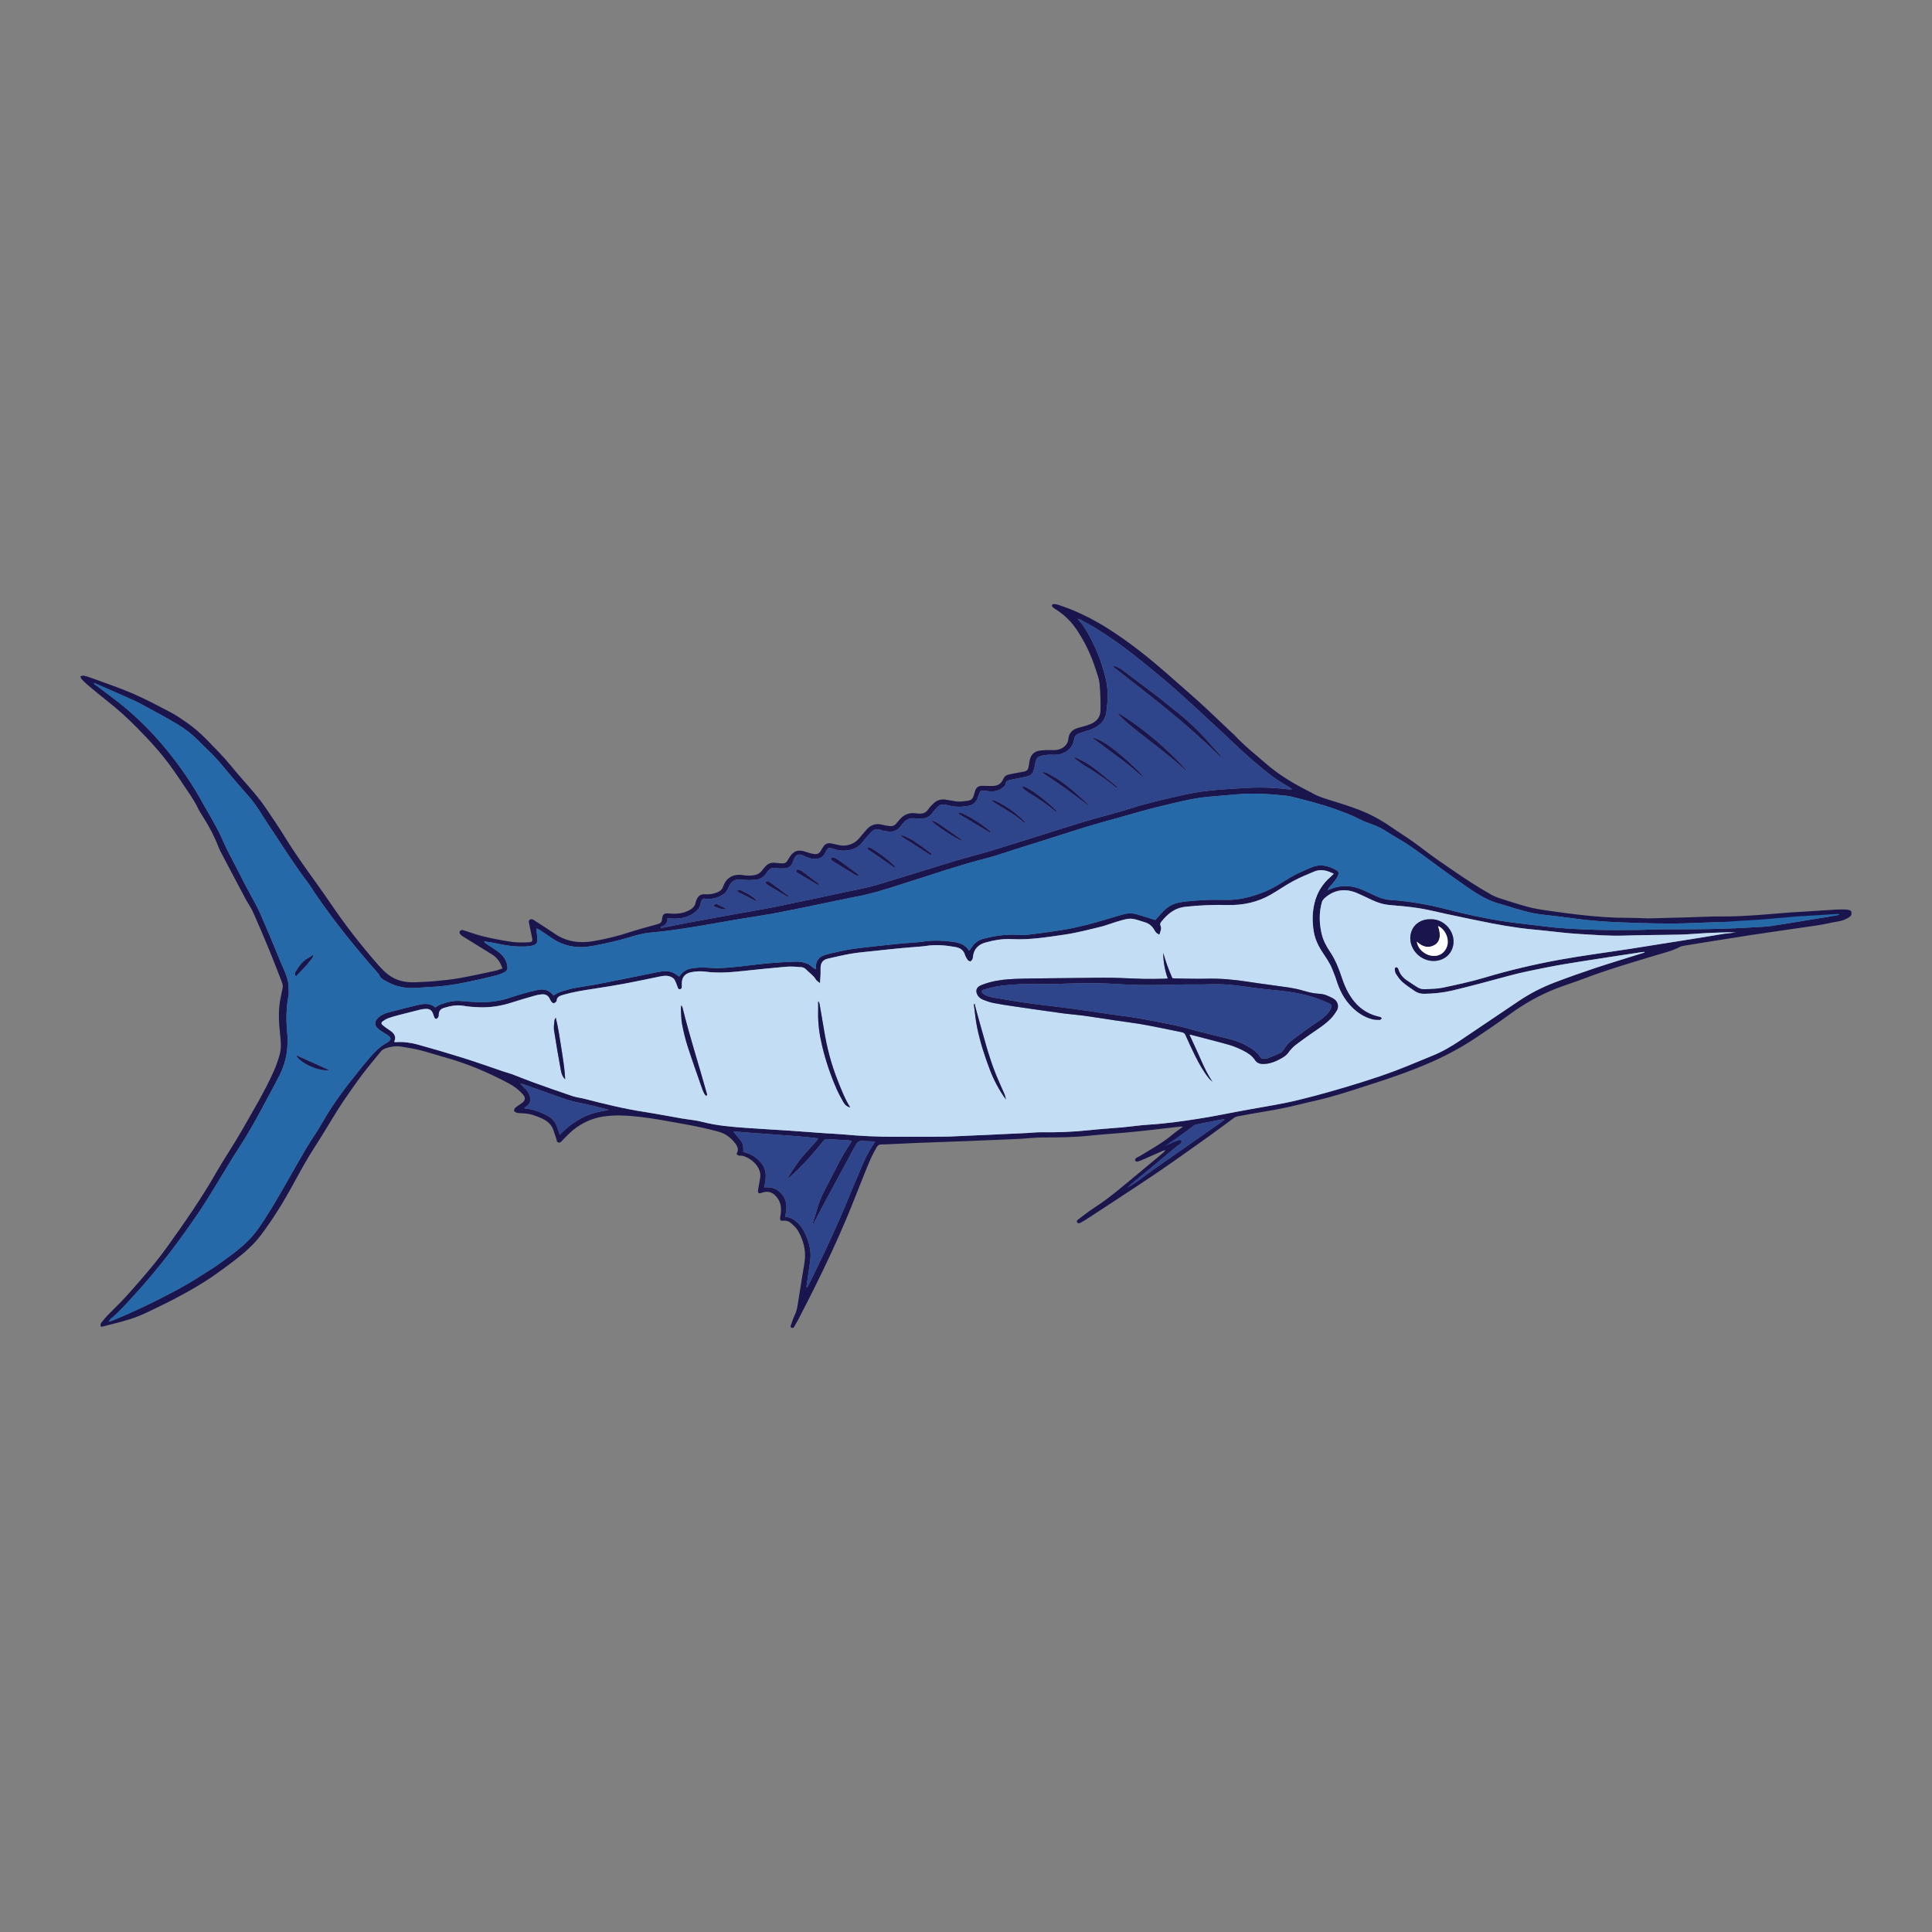 <?xml version="1.0" encoding="utf-8"?>
<!-- Generator: Adobe Illustrator 23.1.0, SVG Export Plug-In . SVG Version: 6.00 Build 0)  -->
<svg version="1.1" id="Layer_1" xmlns="http://www.w3.org/2000/svg" xmlns:xlink="http://www.w3.org/1999/xlink" x="0px" y="0px"
	 viewBox="0 0 1200 1200" enable-background="new 0 0 1200 1200" xml:space="preserve">
<rect x="0" y="0" width="1200" height="1200" fill="#808080" stroke="none"/>
<g>
	<path fill="#1B154D" d="M312.068,601.56c-1.25-3.756-3.094-6.662-6.37-8.691c-5.627-3.485-11.266-6.956-16.895-10.437
		c-0.746-0.461-1.518-0.902-2.191-1.441c-1.186-0.948-1.509-1.977-0.884-2.708c0.851-0.995,1.865-0.565,2.903-0.238
		c4.109,1.294,8.167,2.782,12.368,3.765c5.562,1.302,11.21,2.376,16.882,3.203c3.214,0.469,6.56,0.413,9.832,0.289
		c3.026-0.115,3.239-0.576,2.691-3.169c-0.631-2.984-1.23-5.973-1.84-8.961c-0.155-0.761-0.183-1.52,0.631-2.004
		c0.913-0.542,1.678-0.155,2.464,0.362c4.258,2.795,8.618,5.468,12.797,8.356c7.237,5.002,15.349,6.176,24.076,4.694
		c7.767-1.32,15.365-3.195,22.809-5.645c5.476-1.802,11.097-3.252,16.677-4.789c2.404-0.662,3.008-1.202,3.239-3.499
		c0.289-2.878,1.219-3.591,4.498-3.272c4.184,0.407,8.202,0.083,11.96-1.806c2.18-1.096,3.879-2.482,4.297-4.84
		c0.103-0.581,0.305-1.157,0.541-1.707c1.234-2.869,2.607-3.777,5.984-3.559c2.652,0.171,5.043-0.373,7.378-1.407
		c1.561-0.691,2.689-1.676,3.165-3.22c0.154-0.499,0.369-0.984,0.582-1.466c1.991-4.498,6.299-6.689,11.63-5.843
		c2.626,0.417,5.213,0.541,7.82-0.096c1.754-0.428,3.095-1.269,4.092-2.66c0.755-1.053,1.644-2.038,2.558-2.987
		c1.595-1.658,3.643-2.146,6.025-1.832c1.457,0.192,2.939,0.258,4.412,0.304c1.266,0.039,2.19-0.539,2.796-1.534
		c0.475-0.781,0.943-1.565,1.431-2.34c2.549-4.049,5.608-4.955,10.337-3.196c1.502,0.559,3.103,0.949,4.698,1.246
		c2.025,0.377,3.5-0.382,4.411-2.083c0.5-0.933,1.082-1.836,1.692-2.716c1.144-1.65,2.807-2.199,4.891-1.745
		c1.439,0.313,2.886,0.599,4.311,0.957c4.62,1.161,9.779-0.462,12.677-3.963c1.674-2.022,3.39-4.017,5.144-5.983
		c1.267-1.421,2.865-2.395,4.883-2.848c1.332-0.299,2.54-0.256,3.862,0.086c1.724,0.447,3.516,0.721,5.299,0.934
		c1.768,0.211,3.195-0.389,4.235-1.766c0.74-0.979,1.596-1.89,2.433-2.806c2.31-2.529,5.253-3.741,8.912-3.411
		c0.655,0.059,1.307,0.145,1.96,0.219c2.668,0.299,4.809-0.302,6.3-2.543c0.878-1.32,2.085-2.478,3.24-3.63
		c2.299-2.292,5.131-3.065,8.498-2.326c1.595,0.35,3.251,0.475,4.852,0.807c2.732,0.567,5.413,0.092,8.093-0.248
		c1.893-0.24,3.076-1.295,3.552-2.988c0.323-1.15,0.658-2.299,1.053-3.43c0.678-1.943,2.183-2.904,4.442-2.867
		c1.81,0.03,3.62,0.12,5.43,0.132c4.075,0.026,6.011-1.106,7.56-4.465c0.614-1.331,1.617-2.264,3.134-2.626
		c1.823-0.435,3.684-0.744,5.532-1.095c1.447-0.275,2.904-0.506,4.345-0.801c1.42-0.291,2.307-1.084,2.555-2.409
		c0.15-0.804,0.316-1.605,0.455-2.41c0.139-0.806,0.202-1.625,0.389-2.421c0.759-3.228,2.823-5.391,6.54-5.812
		c2.592-0.294,5.24-0.37,7.852-0.281c3.293,0.112,5.953-0.791,8.022-3.126c0.966-1.09,1.38-2.312,1.53-3.683
		c0.437-4.003,2.461-6.054,6.809-7.194c2.282-0.598,4.587-1.195,6.76-2.044c3.97-1.552,6.325-4.455,6.406-8.292
		c0.12-5.63-0.024-11.288-0.563-16.895c-0.301-3.136-1.529-6.217-2.51-9.279c-2.707-8.453-6.534-16.49-11.547-24.038
		c-3.375-5.082-7.663-9.458-13.13-12.831c-0.74-0.456-1.495-0.955-2.051-1.574c-0.715-0.797-0.277-1.715,0.852-1.736
		c0.954-0.018,1.961,0.19,2.867,0.489c10.964,3.614,21.093,8.613,30.656,14.659c13.461,8.51,25.67,18.319,37.422,28.628
		c6.255,5.487,12.529,10.956,18.726,16.495c3.564,3.186,7.004,6.487,10.477,9.756c3.246,3.054,6.461,6.135,9.696,9.198
		c0.795,0.753,1.682,1.434,2.413,2.232c5.842,6.377,12.777,11.777,19.334,17.508c8.031,7.02,17.277,12.567,27.026,17.452
		c0.216,0.108,0.456,0.181,0.657,0.306c5.161,3.211,11.131,4.662,16.948,6.505c5.967,1.891,11.96,3.839,17.63,6.338
		c5.976,2.634,11.55,5.984,16.836,9.686c4.029,2.822,8.267,5.403,12.271,8.252c4.974,3.539,9.697,7.368,14.717,10.852
		c11.217,7.785,22.385,15.644,34.452,22.365c1.456,0.811,3.061,1.458,4.678,1.973c5.817,1.854,11.616,3.778,17.526,5.361
		c3.925,1.051,8.003,1.707,12.056,2.29c7.551,1.085,15.115,2.133,22.708,2.928c9.072,0.95,18.173,1.664,27.33,1.607
		c3.7-0.023,7.402,0.183,11.103,0.288c0.576,0.016,1.152,0.091,1.726,0.076c7.979-0.208,15.957-0.414,23.935-0.648
		c5.347-0.157,10.691-0.407,16.038-0.526c5.014-0.112,10.036,0,15.046-0.184c5.343-0.195,10.68-0.574,16.012-0.959
		c5.74-0.415,11.466-0.978,17.206-1.387c4.016-0.286,7.871-0.426,11.886-0.728c6.311-0.474,9.381-0.532,15.691-1.017
		c1.366-0.105,6.622-0.24,7.948,0.046c2.249,0.484,2.412,0.591,2.41,2.775c-0.002,1.827-5.126,3.953-7.435,4.347
		c-6.305,1.075-8.26,1.772-14.591,2.711c-13.395,1.986-26.818,3.822-40.202,5.866c-13.949,2.13-27.866,4.429-41.794,6.67
		c-0.802,0.129-1.664,0.271-2.348,0.636c-4.876,2.603-10.342,3.836-15.63,5.438c-15.051,4.562-30.164,8.95-44.791,14.579
		c-5.141,1.979-10.46,3.581-15.61,5.541c-10.993,4.184-20.97,9.865-30.233,16.658c-6.767,4.962-13.744,9.698-20.754,14.379
		c-9.28,6.197-19.17,11.445-29.627,15.941c-10.35,4.45-20.959,8.183-31.726,11.694c-9.75,3.18-19.482,6.394-29.38,9.162
		c-6.197,1.733-12.558,2.986-18.813,4.561c-6.741,1.698-13.554,3.068-20.438,4.195c-5.986,0.981-11.946,2.095-17.906,3.198
		c-0.772,0.143-1.59,0.448-2.198,0.89c-4.998,3.632-9.895,7.378-14.929,10.967c-10.138,7.228-20.259,14.479-30.547,21.531
		c-9.698,6.646-19.593,13.059-29.42,19.552c-5.576,3.684-11.182,7.331-16.794,10.972c-1.201,0.779-2.469,1.476-3.729,2.178
		c-0.682,0.381-1.445,0.498-1.999-0.15c-0.562-0.657-0.212-1.256,0.388-1.757c0.181-0.151,0.38-0.284,0.571-0.425
		c3.254-2.392,6.376-4.952,9.789-7.144c9.158-5.881,17.19-12.923,25.461-19.721c5.659-4.651,11.249-9.369,16.87-14.056
		c0.599-0.499,1.205-0.991,1.663-1.826c-0.469,0.101-0.978,0.13-1.403,0.315c-3.997,1.745-7.976,3.526-11.971,5.274
		c-1.255,0.549-2.514,1.127-3.839,1.495c-0.448,0.125-1.407-0.235-1.581-0.592c-0.183-0.376,0.122-1.193,0.517-1.5
		c0.798-0.62,1.831-0.986,2.714-1.526c6.805-4.167,13.862-8.017,19.915-13.123c1.955-1.649,4.113-3.101,6.526-4.903
		c-0.787-0.075-1.08-0.154-1.358-0.122c-7.179,0.821-14.351,1.681-21.534,2.473c-4.817,0.531-9.643,1.007-14.473,1.434
		c-7.043,0.623-14.109,1.053-21.135,1.797c-9.429,0.998-18.875,1.074-28.348,1.065c-4.678-0.005-9.357,0.56-14.037,0.85
		c-1.805,0.112-3.614,0.186-5.422,0.261c-9.619,0.399-19.238,0.811-28.858,1.185c-10.193,0.396-20.389,0.738-30.582,1.135
		c-5.176,0.202-10.349,0.477-15.524,0.71c-1.973,0.089-3.949,0.227-5.921,0.199c-1.535-0.022-2.339,0.575-3.044,1.775
		c-3.713,6.323-6.187,13.092-8.894,19.776c-3.16,7.802-6.154,15.659-9.41,23.428c-3.054,7.285-6.262,14.521-9.576,21.714
		c-3.345,7.26-6.843,14.463-10.385,21.647c-3.075,6.237-6.293,12.417-9.472,18.612c-0.932,1.817-1.897,3.624-2.956,5.382
		c-0.432,0.718-0.79,1.974-2.029,1.549c-1.318-0.452-0.524-1.55-0.26-2.331c0.622-1.844,1.205-3.719,2.081-5.469
		c1.418-2.833,1.782-5.837,2.247-8.85c0.905-5.873,1.878-11.738,2.823-17.606c0.39-2.423,0.845-4.839,1.156-7.27
		c0.84-6.55-0.79-12.719-4.019-18.521c-1.002-1.801-2.691-3.345-4.29-4.807c-1.351-1.235-3.112-1.843-5.174-1.645
		c-1.517,0.146-1.87-0.249-1.795-1.678c0.043-0.811,0.275-1.612,0.377-2.422c0.536-4.283,0-8.318-3.453-11.632
		c-2.451-2.353-5.2-2.815-8.499-1.553c-0.539,0.206-1.557,0.378-1.736,0.158c-0.37-0.456-0.507-1.209-0.417-1.799
		c0.403-2.638,1.013-5.251,1.378-7.892c0.878-6.364-5.226-11.718-10.464-13.381c-0.598-0.19-1.287-0.211-1.931-0.2
		c-1.113,0.018-1.111,0.037-2.357-1.067c1.621-2.401,0.768-4.63-0.877-6.734c-2.621-3.353-5.838-5.894-10.366-7.137
		c-7.254-1.99-14.603-3.508-22.039-4.821c-9.042-1.597-18.041-3.4-27.194-4.406c-7.365-0.81-14.758-1.265-22.151-0.175
		c-7.203,1.062-13.384,4.074-18.785,8.367c-2.328,1.85-4.283,4.081-6.419,6.13c-0.757,0.726-1.25,1.951-2.663,1.655
		c-1.326-0.277-1.1-1.502-1.399-2.389c-0.551-1.629-1.176-3.24-1.673-4.882c-1.093-3.612-3.638-6.007-7.301-7.677
		c-3.716-1.694-7.491-3.048-11.71-3.179c-1.233-0.038-2.493-0.058-3.68-0.313c-0.706-0.152-1.652-0.642-1.839-1.168
		c-0.191-0.534,0.221-1.475,0.717-1.929c1.029-0.944,2.267-1.71,3.456-2.504c2.873-1.919,3.304-3.626,1.008-6.106
		c-1.723-1.861-3.687-3.644-5.885-5.017c-3.165-1.978-6.605-3.61-9.989-5.289c-10.85-5.382-22.208-9.682-34.057-12.939
		c-4.563-1.254-9.034-2.794-13.629-3.932c-3.874-0.959-7.851-1.614-11.815-2.236c-3.219-0.505-6.378-0.039-9.451,0.989
		c-1.368,0.458-2.444,1.159-3.296,2.217c-3.773,4.682-7.71,9.263-11.315,14.047c-4.021,5.338-7.808,10.823-11.579,16.31
		c-2.253,3.278-4.313,6.666-6.404,10.033c-3.78,6.087-7.385,12.266-11.306,18.277c-4.974,7.625-9.284,15.545-13.596,23.477
		c-5.911,10.872-12.436,21.453-19.952,31.487c-4.579,6.113-10.424,11.285-16.668,16.045c-4.022,3.066-8.119,6.057-12.27,8.98
		c-7.736,5.446-16.037,10.146-24.497,14.6c-5.684,2.992-11.537,5.723-17.324,8.555c-7.068,3.459-14.671,5.621-22.398,7.483
		c-2.056,0.495-4.094,1.052-6.269,1.613c-0.597-0.992-0.491-1.876,0.187-2.703c1.222-1.491,2.399-3.022,3.745-4.419
		c3.995-4.144,8.251-8.094,12.066-12.366c8.828-9.886,17.582-19.832,25.231-30.516c10.582-14.78,20.967-29.655,29.92-45.321
		c5.163-9.034,11.106-17.705,16.264-26.74c6.927-12.133,14.156-24.151,19.838-36.828c1.475-3.291,2.652-6.718,3.608-10.162
		c1.089-3.924,0.794-7.965,0.364-11.963c-0.74-6.883-1.263-13.772-0.238-20.661c0.448-3.011,1.244-5.979,1.755-8.983
		c0.154-0.906,0.1-1.938-0.228-2.797c-2.599-6.797-5.198-13.596-7.972-20.336c-3.262-7.928-6.615-15.828-10.109-23.675
		c-1.221-2.741-3.024-5.268-4.478-7.929c-1.927-3.525-3.777-7.084-5.652-10.632c-2.938-5.559-5.886-11.114-8.795-16.685
		c-0.98-1.876-1.999-3.752-2.749-5.707c-2.433-6.337-5.622-12.344-9.313-18.153c-1.267-1.994-2.548-3.999-3.562-6.101
		c-2.445-5.064-5.866-9.619-8.959-14.344c-2.134-3.259-4.389-6.454-6.633-9.653c-6.447-9.19-14.117-17.511-22.129-25.615
		c-5.655-5.72-11.574-11.163-17.998-16.179c-4.292-3.351-8.443-6.851-12.603-10.337c-1.383-1.159-2.646-2.445-3.859-3.752
		c-0.358-0.385-0.357-1.041-0.52-1.573c0.661-0.15,1.396-0.545,1.971-0.406c1.822,0.441,3.616,1.012,5.365,1.657
		c8.3,3.061,16.745,5.855,24.822,9.339c7.927,3.419,15.539,7.453,23.156,11.424c3.549,1.85,6.876,4.083,10.139,6.336
		c4.646,3.209,8.863,6.841,12.737,10.827c5.099,5.247,10.33,10.372,14.916,16.023c4.76,5.868,9.933,11.462,14.812,17.254
		c2.435,2.89,4.771,5.869,6.877,8.959c4.351,6.384,8.695,12.781,12.722,19.333c8.59,13.973,18.783,27.041,28.021,40.648
		c8.894,13.1,18.675,25.707,29.269,37.766c2.552,2.904,5.228,5.701,8.76,7.762c4.501,2.626,9.438,3.346,14.635,3.121
		c4.11-0.177,8.228-0.332,12.317-0.721c4.983-0.474,9.986-0.968,14.896-1.842c7.338-1.307,14.61-2.924,21.892-4.477
		C308.881,602.716,310.381,602.097,312.068,601.56z M701.193,736.988c0.17-0.113,2.061-1.135,2.231-1.249
		c0.759-0.419,2.503-1.687,3.205-2.174c3.522-2.445,6.053-4.526,9.564-6.983c14.306-10.012,28.616-20.017,42.919-30.032
		c0.428-0.299,0.793-0.671,1.548-1.319c-1.038,0.082-1.583,0.074-2.103,0.174c-5.148,0.983-10.297,1.968-15.433,3.001
		c-0.599,0.121-1.183,0.474-1.676,0.83c-2.304,1.667-4.568,3.378-6.857,5.062c-2.348,1.727-4.708,3.44-7.057,5.162
		c-0.031,0.036-0.061,0.072-0.092,0.107c0.007-0.049,0.014-0.098,0.021-0.147c0.544-0.087,1.113-0.112,1.628-0.275
		c1.083-0.342,2.115-0.838,3.217-1.102c0.442-0.106,1.235,0.098,1.466,0.406c0.239,0.317,0.136,1.001-0.088,1.401
		c-0.243,0.434-0.784,0.741-1.219,1.079c-1.059,0.821-2.167,1.593-3.193,2.445c-5.257,4.366-10.519,8.728-15.73,13.139
		c-3.406,2.883-6.988,5.602-10.351,8.532c-0.177,0.113-2.387,2.097-2.564,2.22C700.62,737.245,701.202,737.009,701.193,736.988z
		 M58.387,424.162c-0.069,0.008-0.141,0.008-0.206,0.027c-0.041,0.012-0.073,0.051-0.109,0.078c0.127-0.052,0.253-0.103,0.38-0.155
		c-0.215,1.101,0.915,1.283,1.542,1.767c6.004,4.634,12.236,9.045,18.004,13.905c8.731,7.356,16.69,15.386,23.903,23.994
		c9.703,11.579,18.066,23.899,25.1,36.956c1.078,2.001,2.342,3.92,3.428,5.918c2.425,4.462,5.088,8.844,7.101,13.455
		c2.205,5.049,4.63,9.983,7.261,14.855c2.413,4.468,4.605,9.032,6.934,13.538c1.321,2.555,2.744,5.067,4.084,7.614
		c1.973,3.753,4.141,7.439,5.824,11.296c4.335,9.94,8.563,19.921,12.607,29.96c2.141,5.317,5.172,10.449,5.021,16.357
		c-0.038,1.473,0.236,2.983-0.036,4.414c-1.414,7.445-1.623,14.94-0.886,22.422c0.923,9.367-0.236,18.414-4.553,26.981
		c-3.981,7.901-8.324,15.653-12.478,23.483c-4.194,7.906-8.792,15.608-13.704,23.175c-4.531,6.979-8.671,14.163-13.033,21.232
		c-3.362,5.447-6.655,10.935-10.231,16.268c-12.497,18.635-26.086,36.587-41.532,53.359c-4.469,4.853-8.786,9.829-13.999,14.087
		c-0.572,0.467-0.888,1.19-1.314,1.79l-0.041-0.031c0.772-0.214,1.583-0.352,2.311-0.653c14.154-5.854,27.886-12.451,41.227-19.669
		c7.115-3.849,13.875-8.247,20.666-12.562c3.762-2.39,7.285-5.09,10.869-7.702c6.688-4.872,12.874-10.201,17.561-16.762
		c6.56-9.184,12.076-18.9,17.629-28.593c4.191-7.316,8.287-14.678,12.601-21.935c3.187-5.362,6.881-10.485,9.953-15.897
		c6.288-11.078,13.945-21.347,22.071-31.359c2.528-3.115,5.011-6.264,7.674-9.284c2.865-3.249,5.835-6.378,9.895-8.6
		c3.66-2.003,3.412-3.621-0.24-5.655c-1.735-0.966-3.44-2.057-4.89-3.339c-2.394-2.115-2.279-4.438,0.017-6.668
		c1.859-1.805,4.247-2.83,6.783-3.498c6.072-1.601,12.167-3.136,18.286-4.583c3.757-0.888,7.489-1.077,10.521,1.632
		c1.019-0.648,1.81-1.361,2.765-1.721c4.128-1.557,8.369-2.697,12.938-2.33c3.116,0.25,6.23,0.554,9.353,0.678
		c6.87,0.272,13.641-0.208,20.171-2.385c3.163-1.055,6.357-2.041,9.574-2.954c2.822-0.801,5.672-1.547,8.552-2.155
		c3.614-0.763,6.883-0.253,9.309,2.598c0.24,0.283,0.571,0.503,0.923,0.806c2.27-1.831,4.99-2.664,7.772-3.375
		c1.583-0.404,3.144-0.906,4.753-1.193c5.485-0.978,11.012-1.771,16.475-2.834c11.897-2.316,23.765-4.755,35.645-7.144
		c3.265-0.656,6.542-1.013,9.641,0.477c1.258,0.605,2.343,1.501,3.602,2.327c0.228-0.296,0.465-0.583,0.679-0.883
		c1.648-2.316,3.981-3.679,6.976-4.196c3.174-0.547,6.356-0.69,9.58-0.473c2.706,0.182,5.432,0.386,8.135,0.28
		c3.774-0.148,7.544-0.505,11.299-0.9c6.29-0.662,12.555-1.539,18.854-2.111c5.477-0.497,10.983-0.834,16.484-0.979
		c4.116-0.109,8.024,0.715,11.005,3.64c0.41,0.402,1.011,0.645,1.75,1.102c0.061-0.771,0.113-1.264,0.136-1.758
		c0.166-3.552,1.874-6.087,5.79-7.182c1.1-0.307,2.17-0.72,3.288-0.951c4.81-0.995,9.59-2.207,14.46-2.848
		c9.357-1.233,18.762-2.176,28.158-3.152c5.148-0.535,10.359-0.664,15.47-1.389c5.78-0.82,11.482-0.648,17.204,0.099
		c4.237,0.553,8.307,1.463,10.492,5.344c0.049,0.087,0.275,0.093,0.569,0.183c0.333-0.542,0.655-1.121,1.032-1.668
		c1.738-2.521,3.905-4.669,7.15-5.534c6.896-1.839,13.909-2.979,21.16-2.572c2.294,0.129,4.642,0.244,6.902-0.043
		c7.896-1.001,15.809-1.971,23.63-3.349c8.96-1.578,17.703-3.979,26.361-6.602c3.195-0.968,6.398-1.919,9.621-2.808
		c2.925-0.807,5.838-0.671,8.731,0.251c3.552,1.132,7.129,2.202,10.901,3.363c0.064-0.089,0.176-0.292,0.333-0.461
		c1.944-2.102,3.731-4.349,5.884-6.261c2.813-2.498,6.299-3.922,10.276-4.46c8.905-1.203,17.842-1.583,26.835-1.329
		c8.31,0.234,16.103-1.761,23.648-4.722c5.857-2.299,10.987-5.678,16.228-8.884c4.384-2.682,9.15-4.701,13.933-6.683
		c5.238-2.171,10.153-0.942,14.786,1.57c1.938,1.051,2.193,1.887,1.361,3.76c-0.571,1.286-1.426,2.49-2.303,3.638
		c-1.024,1.343-2.233,2.57-3.309,3.883c-0.281,0.343-0.368,0.817-0.65,1.479c7.438-3.548,14.551-3.337,21.655-0.231
		c2.662,1.164,5.295,2.386,7.916,3.625c2.869,1.357,5.838,2.37,9.11,2.584c12.028,0.79,23.8,2.883,35.37,5.883
		c11.869,3.078,23.858,5.695,36.035,7.523c7.946,1.192,15.977,1.92,23.952,2.966c10.773,1.413,21.626,1.879,32.478,2.205
		c8.715,0.262,17.447,0.138,26.17,0.081c4.936-0.032,9.871-0.42,14.805-0.397c18.936,0.086,37.864-0.048,56.765-1.23
		c3.856-0.241,7.752-0.307,11.552-0.874c9.901-1.478,19.759-3.19,29.635-4.806c2.478-0.406,4.957-0.802,7.435-1.203
		c-0.019-0.158-0.038-0.316-0.057-0.474c-1.371,0.073-2.748,0.098-4.112,0.23c-2.126,0.206-4.237,0.555-6.366,0.719
		c-4.919,0.379-9.886,0.427-14.758,1.073c-9.066,1.202-18.196,1.502-27.312,1.94c-6.074,0.292-12.178,0.052-18.264,0.194
		c-6.663,0.156-13.32,0.53-19.983,0.715c-13.255,0.368-26.504-0.087-39.74-0.584c-9.943-0.373-19.873-1.076-29.729-2.487
		c-6.416-0.919-12.869-1.637-19.319-2.344c-7.75-0.85-15.001-3.307-22.344-5.477c-3.041-0.898-6.122-1.738-9.049-2.886
		c-5.854-2.295-10.921-5.771-15.967-9.223c-4.983-3.409-9.861-6.944-14.74-10.474c-4.3-3.111-8.506-6.328-12.813-9.432
		c-3.34-2.407-6.7-4.799-10.178-7.038c-3.612-2.325-7.469-4.345-11.046-6.71c-2.815-1.861-5.792-3.371-8.983-4.598
		c-2.724-1.048-5.564-1.931-8.101-3.275c-4.994-2.644-10.302-4.539-15.655-6.485c-8.585-3.121-17.473-5.238-26.318-7.54
		c-1.181-0.307-2.402-0.543-3.622-0.669c-10.15-1.051-20.307-1.864-30.537-0.909c-6.139,0.573-12.299,0.966-18.434,1.565
		c-10.022,0.978-19.672,3.572-29.371,5.862c-7.87,1.858-15.607,4.183-23.385,6.351c-7.778,2.168-15.576,4.288-23.289,6.633
		c-9.196,2.796-18.307,5.819-27.464,8.722c-5.276,1.673-10.573,3.294-15.855,4.952c-5.749,1.805-11.407,3.891-17.251,5.391
		c-18.539,4.758-36.519,10.983-54.681,16.725c-8.857,2.8-17.682,5.64-26.903,7.339c-2.821,0.52-5.622,1.127-8.429,1.704
		c-13.554,2.787-27.081,5.688-40.671,8.325c-7.877,1.528-15.861,2.603-23.785,3.939c-7.275,1.227-14.529,2.557-21.802,3.79
		c-5.173,0.876-10.352,1.729-15.55,2.475c-4.869,0.699-9.749,1.397-14.654,1.809c-4.445,0.374-8.764,0.991-13.013,2.307
		c-8.638,2.676-17.456,4.779-26.431,6.371c-9.268,1.644-17.644,0.105-25.153-5.131c-2.409-1.68-4.877-3.29-7.336-4.91
		c-0.488-0.322-1.057-0.544-1.764-0.9c-0.039,0.719-0.116,1.161-0.077,1.595c0.138,1.553,0.368,3.099,0.466,4.654
		c0.184,2.92-0.561,3.889-3.765,4.548c-1.586,0.326-3.254,0.416-4.889,0.445c-5.883,0.105-11.627-0.762-17.322-2.043
		c-2.336-0.525-4.745-0.786-7.121-1.167c0.258,0.693,0.682,1.004,1.12,1.297c2.64,1.772,5.378,3.437,7.9,5.335
		c2.923,2.201,4.845,5.031,5.406,8.498c0.37,2.286-0.158,3.267-2.408,4.371c-1.008,0.494-2.069,0.946-3.164,1.241
		c-2.913,0.783-5.847,1.509-8.792,2.19c-10.767,2.488-21.566,4.815-32.73,5.346c-3.943,0.188-7.877,0.609-11.82,0.682
		c-3.961,0.073-7.862-0.555-11.533-1.945c-1.889-0.715-3.681-1.659-5.453-2.597c-1.567-0.829-3.031-1.796-3.611-3.497
		c-0.116-0.34-0.396-0.646-0.646-0.936c-2.072-2.399-4.166-4.784-6.233-7.186c-11.666-13.556-22.68-27.524-32.668-42.138
		c-1.77-2.591-3.368-5.285-5.268-7.794c-7.2-9.512-13.569-19.481-20.098-29.364c-2.864-4.335-5.811-8.629-8.513-13.045
		c-2.396-3.915-5.065-7.63-8.163-11.123c-4.113-4.637-8.171-9.317-12.126-14.064c-3.908-4.69-7.732-9.43-12.262-13.668
		c-2.171-2.031-4.28-4.117-6.351-6.232c-3.896-3.979-8.325-7.448-13.215-10.332c-7.366-4.343-14.903-8.459-22.483-12.495
		c-3.887-2.07-8.003-3.795-12.054-5.607C69.818,429.112,64.109,426.638,58.387,424.162z M1021.443,591.615
		c-0.042-0.134-0.085-0.267-0.127-0.401c-0.708,0.077-1.421,0.127-2.123,0.234c-12.407,1.897-24.821,3.758-37.216,5.721
		c-7.045,1.116-14.091,2.261-21.075,3.647c-7.869,1.561-15.766,3.113-23.475,5.199c-11.817,3.198-23.621,6.421-35.556,9.251
		c-5.611,1.33-11.313,1.883-17.089,1.994c-2.215,0.043-4.264-0.45-6.019-1.672c-2.602-1.811-5.312-3.536-7.654-5.596
		c-1.673-1.472-2.956-3.361-4.139-5.207c-0.576-0.899-0.598-2.119-0.706-3.207c-0.027-0.274,0.526-0.729,0.912-0.854
		c0.249-0.081,0.758,0.223,1.003,0.472c0.257,0.262,0.379,0.654,0.49,1.008c0.836,2.669,2.553,4.818,4.931,6.507
		c2.13,1.513,4.389,2.876,6.57,4.331c1.528,1.021,3.248,1.456,5.107,1.332c3.609-0.242,7.311-0.176,10.798-0.915
		c8.72-1.851,17.479-3.703,25.97-6.241c15.259-4.561,30.775-8.224,46.489-11.088c14.745-2.687,29.668-4.579,44.5-6.887
		c14.497-2.256,28.979-4.591,43.465-6.904c4.777-0.763,9.546-1.564,14.316-2.361c0.383-0.064,5.91-0.678,6.282-0.798
		c-3.443-0.218-11.976,0.105-15.327,0.256c-6.073,0.274-12.131,0.884-18.206,1.044c-11.519,0.303-23.052,0.213-34.565,0.615
		c-9.741,0.34-19.403-0.496-29.079-1.064c-7.133-0.418-14.227-1.37-21.337-2.098c-4.986-0.51-9.992-0.911-14.947-1.603
		c-5.767-0.805-11.52-1.745-17.223-2.859c-9.239-1.804-18.436-3.78-27.642-5.715c-5.686-1.195-11.308-2.694-17.047-3.608
		c-6.065-0.966-12.223-1.519-18.364-2.025c-4.119-0.34-7.845-1.508-11.437-3.249c-2.969-1.439-5.958-2.852-9.002-4.156
		c-7.256-3.108-14.026-2.158-19.789,2.785c-0.862,0.739-1.752,1.701-2.038,2.698c-1.863,6.509-1.72,13.077-0.232,19.626
		c0.919,4.044,2.845,7.742,5.213,11.245c3.504,5.184,5.653,10.844,7.572,16.621c1.01,3.039,2.264,6.058,3.844,8.888
		c4.172,7.472,10.256,13.03,19.674,14.98c0.454,0.094,0.808,0.581,1.209,0.886c-0.437,0.374-0.871,1.061-1.313,1.066
		c-1.536,0.016-3.14-0.001-4.602-0.373c-5.138-1.309-9.245-4.075-12.795-7.623c-4.925-4.922-7.787-10.763-9.735-17.061
		c-0.661-2.137-1.571-4.211-2.37-6.313c-1.589-4.182-4.331-7.823-6.742-11.616c-2.443-3.842-4.204-7.945-4.878-12.296
		c-0.878-5.67-0.893-11.348,0.456-17.044c1.531-6.464,4.735-11.968,10.012-16.523c0.568-0.49,1.068-1.045,2.039-2.005
		c-0.619-0.26-1.003-0.41-1.376-0.58c-3.445-1.568-7.036-2.319-10.686-0.8c-4.474,1.862-8.985,3.718-13.208,5.987
		c-4.728,2.54-9.083,5.636-13.722,8.318c-8.138,4.706-17.19,6.764-26.766,6.529c-8.831-0.217-17.578,0.12-26.35,1.085
		c-7.026,0.773-11.298,4.69-15.11,9.41c-0.595,0.736-0.783,1.534-0.352,2.504c0.822,1.849-0.295,3.521-0.7,5.385
		c-1.699-0.563-2.496-1.596-3.164-2.828c-1.235-2.28-3.132-3.986-5.837-4.822c-8.84-2.733-8.197-3.241-18.527-0.07
		c-3.036,0.932-5.988,2.13-9.076,2.875c-7.384,1.781-14.721,3.726-22.3,4.829c-10.886,1.585-21.707,3.397-32.848,2.798
		c-5.514-0.297-10.997,0.639-16.296,2.121c-4.526,1.266-7.116,4.087-7.729,8.35c-0.095,0.662-0.089,1.37-0.367,1.967
		c-0.256,0.549-0.774,1.292-1.284,1.369c-0.524,0.079-1.395-0.419-1.73-0.888c-0.706-0.988-1.354-2.077-1.682-3.205
		c-0.841-2.9-3.021-4.284-6.096-4.82c-6.012-1.049-12.044-1.608-18.144-0.643c-0.809,0.128-1.626,0.23-2.444,0.299
		c-4.751,0.403-9.509,0.748-14.254,1.199c-5.154,0.49-10.298,1.059-15.443,1.623c-4.733,0.519-9.5,0.886-14.18,1.668
		c-4.924,0.823-9.766,2.046-14.638,3.118c-3.14,0.691-4.329,2.733-4.445,5.434c-0.061,1.408,0.032,2.822-0.019,4.231
		c-0.06,1.675-0.2,3.347-0.338,5.549c-1.173-0.974-2.123-1.442-2.534-2.161c-1.514-2.652-4.228-4.327-6.301-6.514
		c-0.627-0.662-1.785-1.193-2.748-1.267c-3.103-0.238-6.259-0.528-9.34-0.269c-9.334,0.786-18.645,1.796-27.959,2.766
		c-7.374,0.768-14.735,1.296-22.148,0.317c-3.022-0.399-6.081-0.291-9.084,0.351c-3.37,0.721-5.269,2.602-5.641,5.698
		c-0.123,1.025-0.057,2.068-0.071,3.103c-0.011,0.785-0.148,1.608-1.141,1.737c-1.034,0.134-1.266-0.642-1.519-1.411
		c-0.44-1.339-0.995-2.65-1.571-3.948c-0.587-1.324-1.744-2.094-3.213-2.578c-2.215-0.729-4.386-0.329-6.557,0.113
		c-6.817,1.387-13.607,2.887-20.45,4.161c-6.763,1.259-13.56,2.385-20.373,3.403c-6.419,0.959-12.807,1.99-19.013,3.793
		c-2.03,0.59-3.888,1.333-3.904,3.672c-0.001,0.142-0.046,0.333-0.153,0.416c-0.527,0.409-1.038,1.008-1.64,1.104
		c-0.43,0.068-1.123-0.468-1.468-0.889c-0.48-0.585-0.754-1.309-1.099-1.981c-1.002-1.952-2.478-2.837-4.87-2.665
		c-1.38,0.1-2.776,0.355-4.097,0.734c-4.937,1.417-9.888,2.812-14.755,4.407c-6.51,2.134-13.201,3.126-20.094,2.888
		c-3.198-0.11-6.424-0.341-9.561-0.879c-4.316-0.74-8.307,0.032-12.329,1.287c-2.001,0.625-2.896,1.832-3.14,3.591
		c-0.082,0.588,0.071,1.24-0.161,1.762c-0.241,0.542-0.726,1.216-1.27,1.377c-0.841,0.249-1.254-0.437-1.478-1.145
		c-0.269-0.85-0.563-1.697-0.914-2.523c-0.784-1.845-2.355-2.613-4.475-2.456c-1.143,0.085-2.3,0.22-3.403,0.49
		c-4.282,1.049-8.552,2.137-12.811,3.259c-2.288,0.603-4.587,1.209-6.798,2.001c-1.27,0.455-2.433,1.214-3.535,1.966
		c-0.944,0.643-1.015,1.548-0.108,2.293c1.212,0.995,2.439,2,3.789,2.83c3.027,1.861,5.182,3.991,3.405,7.657
		c0.544,0.067,0.862,0.156,1.17,0.136c4.666-0.311,9.248,0.329,13.648,1.548c9.51,2.636,18.981,5.405,28.375,8.359
		c8.307,2.612,16.485,5.557,24.728,8.336c1.77,0.597,3.611,1.031,5.353,1.684c4.48,1.68,8.886,3.527,13.39,5.151
		c8.017,2.89,16.059,5.729,24.148,8.449c2.37,0.797,4.959,1.047,7.407,1.678c12.254,3.161,24.537,6.185,37.125,8.133
		c7.699,1.192,15.336,2.702,23.011,4.024c4.443,0.765,9.017,1.094,13.333,2.232c8.853,2.334,17.935,3.008,27.028,3.685
		c8.69,0.646,17.399,1.075,26.094,1.659c7.713,0.518,15.419,1.128,23.13,1.676c3.281,0.233,6.576,0.321,9.848,0.625
		c11.554,1.074,23.129,1.643,34.748,1.547c7.654-0.063,15.308-0.011,22.963-0.033c3.374-0.01,6.753,0.006,10.122-0.132
		c9.784-0.402,19.563-0.874,29.345-1.321c6.081-0.278,12.163-0.548,18.243-0.844c2.875-0.14,5.75-0.508,8.62-0.468
		c9.973,0.142,19.902-0.191,29.815-1.276c6.94-0.76,13.929-1.152,20.887-1.792c5.483-0.504,10.936-1.338,16.429-1.669
		c10.202-0.617,20.282-2.051,30.323-3.617c10.528-1.643,20.943-3.865,31.427-5.745c10.157-1.821,20.349-3.385,30.391-5.81
		c13.527-3.267,26.83-7.104,40.037-11.241c6.99-2.19,13.942-4.512,20.767-7.085c7.661-2.889,15.144-6.16,22.734-9.207
		c6.206-2.491,11.865-5.781,17.287-9.428c12.141-8.167,24.295-16.317,36.406-24.52c7.018-4.753,14.587-8.654,22.646-11.715
		c8.26-3.138,16.61-6.1,25.02-8.897c9.259-3.079,18.63-5.881,27.953-8.804C1019.649,592.183,1020.546,591.898,1021.443,591.615z
		 M410.223,575.772c0.114,0.171,0.229,0.342,0.343,0.513c0.553-0.054,1.117-0.064,1.658-0.17c4.899-0.969,9.782-2.007,14.694-2.924
		c9.745-1.819,19.503-3.582,29.259-5.351c8.628-1.565,17.3-2.955,25.884-4.696c14.687-2.978,29.326-6.149,43.974-9.281
		c6.08-1.3,12.25-2.381,18.172-4.132c16.336-4.832,32.539-10.027,48.841-14.954c8.031-2.427,16.222-4.428,24.241-6.887
		c15.497-4.752,30.919-9.703,46.381-14.547c4.662-1.461,9.335-2.899,14.038-4.249c7.994-2.295,16.106-4.282,24.004-6.815
		c11.269-3.615,22.848-6.176,34.417-8.771c12.846-2.882,26.032-3.416,39.172-4.159c8.489-0.48,16.946-0.023,25.375,0.951
		c0.476,0.055,0.977-0.059,1.922-0.128c-1.845-1.152-3.27-2.027-4.679-2.924c-2.286-1.455-4.675-2.799-6.822-4.407
		c-8.623-6.457-16.63-13.509-24.348-20.832c-2.154-2.044-4.31-4.087-6.481-6.117c-2.343-2.19-4.693-4.374-7.059-6.545
		c-7.789-7.147-15.451-14.412-23.415-21.396c-9.087-7.968-18.475-15.648-28.095-23.108c-6.698-5.195-13.686-9.995-20.948-14.491
		c-3.117-1.93-6.393-3.652-9.614-5.442c-0.412-0.229-0.932-0.301-1.866-0.588c1.523,1.878,2.898,3.278,3.908,4.867
		c6.61,10.386,11.14,21.517,13.804,33.213c1.501,6.586,1.053,13.335,0.192,19.973c-0.623,4.799-3.747,8.337-8.675,10.356
		c-2.387,0.978-4.924,1.656-7.386,2.489c-2.018,0.683-3.723,1.674-3.937,3.84c-0.541,5.476-5.779,10.38-13.475,9.736
		c-1.768-0.148-3.613,0.05-5.374,0.334c-3.773,0.608-4.816,1.733-5.343,5.116c-0.228,1.464-0.56,2.922-0.979,4.351
		c-0.52,1.771-1.807,3.03-3.754,3.549c-2.038,0.543-4.134,0.915-6.209,1.342c-1.68,0.345-3.391,0.588-5.045,1.014
		c-1.208,0.311-2.219,0.862-2.286,2.284c-0.027,0.578-0.559,1.218-1.036,1.684c-2.598,2.541-5.833,3.489-9.613,2.976
		c-0.975-0.132-1.951-0.304-2.933-0.346c-1.85-0.079-2.256,0.177-2.917,1.784c-0.314,0.762-0.475,1.574-0.76,2.348
		c-1.058,2.876-2.935,4.958-6.503,5.378c-0.897,0.105-1.786,0.261-2.683,0.36c-3.667,0.404-7.233-0.161-10.725-1.078
		c-2.081-0.547-3.757-0.104-5.134,1.28c-1.151,1.157-2.319,2.337-3.216,3.652c-1.904,2.791-4.68,3.816-8.151,3.664
		c-0.903-0.04-1.807-0.1-2.703-0.208c-2.765-0.335-5.012,0.554-6.837,2.368c-0.66,0.656-1.251,1.387-1.759,2.146
		c-2.222,3.32-5.465,4.299-9.527,3.461c-1.042-0.215-2.161-0.304-3.096-0.722c-2.43-1.086-4.353-0.389-5.935,1.268
		c-1.875,1.963-3.756,3.951-5.335,6.107c-1.626,2.221-3.716,3.709-6.451,4.583c-3.714,1.187-7.385,1.194-11.109-0.015
		c-3.99-1.295-4.03-1.255-5.761,2.319c-1.226,2.531-3.3,3.719-6.385,3.704c-2.765-0.014-5.071-1.049-7.417-2.17
		c-2.373-1.135-4.09-0.587-5.262,1.588c-0.5,0.928-0.819,1.938-1.187,2.922c-0.756,2.024-2.272,3.317-4.636,3.48
		c-1.863,0.128-3.797,0.158-5.617-0.154c-2.293-0.393-3.832,0.303-5.059,1.922c-0.371,0.49-0.738,0.984-1.076,1.493
		c-1.397,2.105-3.458,3.464-6.111,3.763c-2.423,0.273-4.938,0.442-7.344,0.169c-6.145-0.698-7.961,0.171-10.201,5.257
		c-0.503,1.142-1.187,2.395-2.199,3.145c-3.196,2.371-6.847,3.813-11.143,3.333c-2.401-0.268-2.654-0.14-3.388,1.853
		c-0.181,0.492-0.375,0.994-0.441,1.504c-0.232,1.8-1.258,3.213-2.661,4.408c-4.207,3.586-9.285,4.888-14.971,4.529
		c-0.868-0.055-1.737-0.099-2.902-0.165C414.958,573.444,413.032,574.898,410.223,575.772z M528.983,708.56
		c-1.016-0.125-1.957-0.291-2.907-0.35c-3.94-0.245-7.889-0.4-11.821-0.715c-1.445-0.116-2.19,0.374-3.005,1.386
		c-6.342,7.872-13.043,15.482-20.753,22.323c-0.494,0.438-1.063,0.807-1.597,1.208c1.531-2.832,3.273-5.469,5.088-8.066
		c1.402-2.006,2.771-4.046,4.374-5.918c2.866-3.347,5.903-6.574,8.854-9.862c0.328-0.366,0.566-0.798,1.058-1.502
		c-17.665-2.085-35.127-2.689-52.844-4.357c1.809,2.214,3.377,4.075,4.873,5.981c1.608,2.049,1.359,4.484,1.37,6.831
		c5.459,1.206,9.359,4.007,12.067,8.151c2.85,4.363,1.876,9.013,0.92,13.798c0.807,0,1.45,0.001,2.092,0
		c2.759-0.005,5.111,0.836,7.147,2.554c4.434,3.743,5.227,8.373,4.213,13.478c-0.138,0.697-0.322,1.387-0.515,2.207
		c3.772,0.289,6.306,2.185,8.49,4.442c1.227,1.268,2.265,2.748,3.074,4.269c3.184,5.983,5.015,12.237,4.068,18.95
		c-0.57,4.045-1.207,8.083-1.809,12.125c-0.208,1.396-0.403,2.794-0.604,4.191c0.707-0.348,1.025-0.764,1.246-1.219
		c3.568-7.334,7.206-14.642,10.66-22.019c3.423-7.31,6.746-14.659,9.952-22.049c3.235-7.456,6.188-15.012,9.421-22.47
		c2.841-6.554,5.3-13.265,9.232-19.4c0.69-1.076,1.38-2.152,2.102-3.278c-0.33-0.138-0.533-0.291-0.745-0.3
		c-1.561-0.07-3.123-0.139-4.685-0.153c-1.546-0.014-3.408-0.437-4.554,0.184c-1.261,0.684-2.014,2.288-2.73,3.605
		c-6.014,11.051-11.985,22.122-17.934,33.201c-2.471,4.602-4.852,9.244-7.298,13.858c-0.275,0.519-0.702,0.973-1.059,1.457
		c0.791-3.048,1.916-5.914,2.7-8.854c1.315-4.932,3.162-9.665,5.704-14.187c0.929-1.653,1.747-3.357,2.615-5.038
		c4.129-8.002,7.996-16.124,13.255-23.61C528.822,709.24,528.84,709.004,528.983,708.56z M347.745,704.831
		c4.095-4.435,8.576-7.753,13.643-10.464c5.147-2.753,10.8-4.045,16.691-4.898c-0.848-0.421-1.682-0.605-2.511-0.804
		c-5.085-1.221-10.128-2.622-15.268-3.612c-4.048-0.78-7.947-1.855-11.773-3.233c-7.789-2.805-15.589-5.582-23.392-8.355
		c-0.46-0.164-0.979-0.191-1.963-0.373c1.331,1.346,2.318,2.328,3.286,3.326c1.494,1.54,2.466,3.289,2.857,5.335
		c0.419,2.194-0.237,3.943-2.192,5.308c-0.482,0.337-0.906,0.74-1.475,1.211c0.453,0.162,0.661,0.292,0.878,0.306
		c4.806,0.317,9.01,2.104,13.141,4.188c3.378,1.703,5.433,4.215,6.508,7.487C346.64,701.665,347.138,703.066,347.745,704.831z"/>
	<path fill="#C3DEF4" d="M1021.443,591.615c-0.898,0.283-1.795,0.567-2.693,0.849c-9.322,2.923-18.694,5.725-27.953,8.804
		c-8.41,2.797-16.76,5.759-25.02,8.897c-8.059,3.062-15.629,6.962-22.646,11.715c-12.111,8.203-24.265,16.354-36.406,24.52
		c-5.423,3.648-11.081,6.937-17.287,9.428c-7.589,3.047-15.073,6.318-22.734,9.207c-6.825,2.574-13.777,4.895-20.767,7.085
		c-13.207,4.138-26.51,7.975-40.037,11.241c-10.043,2.425-20.234,3.989-30.391,5.81c-10.484,1.879-20.899,4.102-31.427,5.745
		c-10.041,1.567-20.121,3.001-30.323,3.617c-5.493,0.332-10.946,1.165-16.429,1.669c-6.958,0.64-13.947,1.032-20.887,1.792
		c-9.913,1.086-19.843,1.418-29.815,1.276c-2.87-0.041-5.745,0.328-8.62,0.468c-6.08,0.296-12.162,0.566-18.243,0.844
		c-9.781,0.447-19.561,0.919-29.345,1.321c-3.369,0.138-6.747,0.123-10.122,0.132c-7.654,0.022-15.309-0.03-22.963,0.033
		c-11.618,0.096-23.194-0.473-34.748-1.547c-3.272-0.304-6.567-0.392-9.848-0.625c-7.711-0.547-15.416-1.158-23.13-1.676
		c-8.696-0.584-17.405-1.013-26.094-1.659c-9.093-0.676-18.175-1.35-27.028-3.685c-4.316-1.138-8.891-1.466-13.333-2.232
		c-7.674-1.322-15.312-2.832-23.011-4.024c-12.588-1.948-24.87-4.972-37.125-8.133c-2.447-0.631-5.037-0.881-7.407-1.678
		c-8.089-2.721-16.131-5.559-24.148-8.449c-4.505-1.624-8.91-3.471-13.39-5.151c-1.742-0.653-3.583-1.087-5.353-1.684
		c-8.243-2.779-16.421-5.724-24.728-8.336c-9.394-2.954-18.865-5.724-28.375-8.359c-4.4-1.22-8.983-1.859-13.648-1.548
		c-0.308,0.021-0.626-0.069-1.17-0.136c1.776-3.666-0.378-5.796-3.405-7.657c-1.35-0.83-2.576-1.835-3.789-2.83
		c-0.908-0.745-0.837-1.649,0.108-2.293c1.103-0.751,2.266-1.511,3.535-1.966c2.211-0.792,4.51-1.398,6.798-2.001
		c4.259-1.122,8.529-2.21,12.811-3.259c1.103-0.27,2.26-0.405,3.403-0.49c2.12-0.157,3.691,0.611,4.475,2.456
		c0.351,0.825,0.645,1.672,0.914,2.523c0.224,0.708,0.637,1.393,1.478,1.145c0.544-0.161,1.029-0.835,1.27-1.377
		c0.232-0.522,0.08-1.174,0.161-1.762c0.244-1.758,1.139-2.966,3.14-3.591c4.022-1.255,8.013-2.027,12.329-1.287
		c3.137,0.538,6.364,0.768,9.561,0.879c6.893,0.238,13.584-0.754,20.094-2.888c4.868-1.596,9.818-2.99,14.755-4.407
		c1.321-0.379,2.717-0.635,4.097-0.734c2.391-0.173,3.867,0.713,4.87,2.665c0.345,0.672,0.619,1.396,1.099,1.981
		c0.345,0.42,1.038,0.957,1.468,0.889c0.602-0.096,1.113-0.695,1.64-1.104c0.106-0.083,0.152-0.274,0.153-0.416
		c0.016-2.34,1.875-3.082,3.904-3.672c6.206-1.803,12.594-2.834,19.013-3.793c6.813-1.018,13.61-2.145,20.373-3.403
		c6.843-1.274,13.633-2.774,20.45-4.161c2.172-0.442,4.342-0.842,6.557-0.113c1.469,0.484,2.626,1.253,3.213,2.578
		c0.575,1.298,1.131,2.61,1.571,3.948c0.253,0.769,0.485,1.545,1.519,1.411c0.993-0.128,1.13-0.952,1.141-1.737
		c0.014-1.035-0.052-2.078,0.071-3.103c0.372-3.096,2.271-4.977,5.641-5.698c3.003-0.642,6.061-0.75,9.084-0.351
		c7.413,0.979,14.774,0.451,22.148-0.317c9.314-0.97,18.625-1.98,27.959-2.766c3.081-0.259,6.237,0.031,9.34,0.269
		c0.963,0.074,2.121,0.605,2.748,1.267c2.073,2.188,4.787,3.862,6.301,6.514c0.41,0.719,1.361,1.187,2.534,2.161
		c0.138-2.202,0.278-3.874,0.338-5.549c0.051-1.409-0.042-2.823,0.019-4.231c0.116-2.701,1.306-4.743,4.445-5.434
		c4.872-1.072,9.714-2.296,14.638-3.118c4.68-0.782,9.447-1.149,14.18-1.668c5.145-0.564,10.289-1.133,15.443-1.623
		c4.745-0.451,9.503-0.796,14.254-1.199c0.818-0.069,1.635-0.171,2.444-0.299c6.101-0.965,12.132-0.406,18.144,0.643
		c3.075,0.536,5.254,1.92,6.096,4.82c0.328,1.129,0.976,2.217,1.682,3.205c0.335,0.469,1.207,0.967,1.73,0.888
		c0.51-0.077,1.028-0.82,1.284-1.369c0.278-0.597,0.272-1.305,0.367-1.967c0.614-4.263,3.204-7.084,7.729-8.35
		c5.299-1.482,10.782-2.418,16.296-2.121c11.141,0.6,21.961-1.213,32.848-2.798c7.579-1.103,14.916-3.048,22.3-4.829
		c3.089-0.745,6.04-1.942,9.076-2.875c10.33-3.171,9.688-2.663,18.527,0.07c2.705,0.836,4.602,2.542,5.837,4.822
		c0.667,1.232,1.465,2.265,3.164,2.828c0.405-1.864,1.522-3.536,0.7-5.385c-0.431-0.97-0.243-1.768,0.352-2.504
		c3.813-4.719,8.084-8.636,15.11-9.41c8.773-0.966,17.519-1.302,26.35-1.085c9.575,0.235,18.628-1.823,26.766-6.529
		c4.639-2.683,8.995-5.778,13.722-8.318c4.224-2.269,8.734-4.126,13.208-5.987c3.65-1.519,7.242-0.768,10.686,0.8
		c0.373,0.17,0.757,0.32,1.376,0.58c-0.971,0.959-1.471,1.514-2.039,2.005c-5.277,4.555-8.481,10.059-10.012,16.523
		c-1.349,5.696-1.334,11.373-0.456,17.044c0.674,4.351,2.435,8.453,4.878,12.296c2.411,3.793,5.153,7.434,6.742,11.616
		c0.799,2.102,1.709,4.176,2.37,6.313c1.948,6.298,4.81,12.139,9.735,17.061c3.55,3.548,7.658,6.314,12.795,7.623
		c1.462,0.373,3.066,0.389,4.602,0.373c0.442-0.004,0.875-0.692,1.313-1.066c-0.401-0.304-0.755-0.791-1.209-0.886
		c-9.417-1.95-15.502-7.508-19.674-14.98c-1.58-2.83-2.834-5.849-3.844-8.888c-1.919-5.777-4.069-11.437-7.572-16.621
		c-2.368-3.503-4.294-7.202-5.213-11.245c-1.488-6.549-1.631-13.118,0.232-19.626c0.285-0.997,1.176-1.958,2.038-2.698
		c5.763-4.943,12.533-5.893,19.789-2.785c3.044,1.304,6.033,2.717,9.002,4.156c3.592,1.741,7.318,2.909,11.437,3.249
		c6.14,0.506,12.298,1.059,18.364,2.025c5.739,0.914,11.361,2.413,17.047,3.608c9.207,1.935,18.404,3.911,27.642,5.715
		c5.703,1.113,11.456,2.054,17.223,2.859c4.955,0.692,9.961,1.092,14.947,1.603c7.11,0.728,14.205,1.68,21.337,2.098
		c9.676,0.567,19.337,1.404,29.079,1.064c11.513-0.402,23.047-0.312,34.565-0.615c6.074-0.16,12.133-0.77,18.206-1.044
		c3.351-0.151,13.115-0.543,16.558-0.325c-0.371,0.119-7.13,0.803-7.512,0.867c-4.77,0.797-9.539,1.598-14.316,2.361
		c-14.486,2.314-28.968,4.648-43.465,6.904c-14.832,2.308-29.754,4.2-44.5,6.887c-15.715,2.864-31.23,6.527-46.489,11.088
		c-8.491,2.538-17.251,4.39-25.97,6.241c-3.487,0.74-7.189,0.674-10.798,0.915c-1.859,0.124-3.579-0.311-5.107-1.332
		c-2.18-1.456-4.44-2.819-6.57-4.331c-2.378-1.689-4.095-3.838-4.931-6.507c-0.111-0.353-0.233-0.746-0.49-1.008
		c-0.245-0.249-0.754-0.553-1.003-0.472c-0.385,0.125-0.939,0.58-0.912,0.854c0.108,1.088,0.13,2.308,0.706,3.207
		c1.183,1.846,2.466,3.735,4.139,5.207c2.342,2.06,5.052,3.785,7.654,5.596c1.755,1.221,3.804,1.714,6.019,1.672
		c5.776-0.111,11.478-0.664,17.089-1.994c11.935-2.829,23.738-6.052,35.556-9.251c7.708-2.086,15.606-3.638,23.475-5.199
		c6.984-1.386,14.03-2.532,21.075-3.647c12.394-1.963,24.809-3.823,37.216-5.721c0.702-0.107,1.415-0.158,2.123-0.234
		C1021.359,591.348,1021.401,591.482,1021.443,591.615z M624.884,683.047c-0.029-0.034-0.058-0.068-0.086-0.102
		c0.003,0.026,0.006,0.053,0.009,0.079c-0.268-1.076-0.397-2.2-0.827-3.22c-1.666-3.948-3.514-7.834-5.137-11.796
		c-4.882-11.916-7.831-24.328-11.403-36.579c-0.755-2.589-1.376-5.208-2.059-7.814c-0.176,0.033-0.352,0.066-0.528,0.1
		c0.668,4.823,1.085,9.688,2.058,14.461c1.814,8.903,4.619,17.589,7.871,26.153C617.294,670.947,620.623,677.209,624.884,683.047z
		 M753.283,672.022c0.03,0.081,0.061,0.162,0.091,0.244c0.008-0.041,0.039-0.101,0.021-0.119c-0.042-0.04-0.108-0.059-0.164-0.086
		c-3.171-4.535-5.437-9.453-7.604-14.424c-2.172-4.983-4.516-9.906-6.801-14.889c0.335-0.051,0.508-0.127,0.646-0.091
		c7.978,2.079,15.988,4.064,23.909,6.306c3.036,0.859,5.966,2.144,8.763,3.534c2.882,1.432,5.603,3.228,7.313,5.842
		c1.214,1.854,2.871,2.506,5.088,2.507c4.296,0.001,7.99-1.625,11.493-3.598c1.499-0.845,3.018-1.927,3.973-3.231
		c1.472-2.01,3.079-3.843,5.135-5.357c2.803-2.064,5.599-4.138,8.452-6.147c4.602-3.24,9.521-6.154,13.304-10.238
		c1.305-1.41,2.407-3.002,3.397-4.613c1.403-2.282,0.927-5.817-2.342-7.556c-2.732-1.452-5.48-2.756-8.703-2.872
		c-3.58-0.129-6.921-1.072-10.296-2.051c-2.806-0.814-5.711-1.422-8.621-1.855c-8.276-1.231-16.598-2.215-24.862-3.504
		c-8.62-1.344-17.246-2.166-26.017-1.944c-6.577,0.166-13.167-0.073-19.751-0.146c-0.551-0.006-1.1-0.124-1.565-0.18
		c-1.095-2.715-2.209-5.266-3.148-7.868c-0.93-2.577-1.683-5.205-2.513-7.811c0.103,5.375,0.937,10.61,2.857,15.902
		c-1.188,0.061-1.995,0.131-2.802,0.14c-4.033,0.046-8.069,0.185-12.098,0.087c-6.579-0.159-13.15-0.59-19.729-0.695
		c-6.493-0.103-12.991,0.048-19.486,0.103c-6.007,0.051-12.015,0.105-18.022,0.188c-7.486,0.103-14.976,0.122-22.455,0.394
		c-5.506,0.201-11.002,0.744-16.31,2.216c-1.802,0.5-3.598,1.079-5.292,1.817c-2.585,1.127-3.322,3.204-2.199,5.61
		c0.745,1.597,2.12,2.691,3.794,3.353c2.022,0.8,4.116,1.548,6.263,1.973c4.092,0.811,8.235,1.43,12.373,2.036
		c10.063,1.474,20.128,2.94,30.207,4.318c4.632,0.633,9.317,0.955,13.949,1.589c6.423,0.879,12.815,1.935,19.226,2.886
		c5.193,0.77,10.411,1.413,15.586,2.268c4.609,0.762,9.179,1.717,13.756,2.624c4.014,0.795,8.013,1.655,12.025,2.46
		c1.145,0.23,1.761,0.766,2.219,1.799c1.953,4.406,3.942,8.805,6.125,13.122c2.39,4.724,4.94,9.393,8.344,13.615
		C751.508,670.544,752.454,671.245,753.283,672.022z M888.571,570.951c-5.395-0.174-9.942,2.626-11.764,7.243
		c-2.58,6.535,0.928,14.358,7.814,17.427c6.204,2.766,13.436,0.805,16.56-4.646C906.31,582.019,898.737,570.665,888.571,570.951z
		 M528.062,687.857c-3.535-5.763-5.686-11.519-7.947-17.24c-3.907-9.887-6.517-20.049-8.216-30.418
		c-0.877-5.353-1.831-10.697-2.756-16.044c-0.147-0.852-0.297-1.711-0.973-2.268c0,2.301,0.044,4.584-0.008,6.865
		c-0.163,7.158,0.854,14.157,2.545,21.169c2.176,9.022,5.127,17.79,8.875,26.354c1.205,2.753,2.672,5.42,4.158,8.063
		C524.547,685.776,525.575,687.147,528.062,687.857z M438.726,680.737c0.283-0.57,0.502-0.791,0.457-0.952
		c-5-18.027-10.823-35.864-15.271-54.018c-0.077-0.313-0.307-0.595-0.722-1.371c-0.152,1.001-0.315,1.487-0.285,1.964
		c0.205,3.251,0.149,6.547,0.753,9.74c0.883,4.664,1.997,9.32,3.461,13.861c2.889,8.959,6.076,17.84,9.17,26.745
		c0.342,0.985,0.846,1.929,1.345,2.862C437.828,679.927,438.217,680.203,438.726,680.737z M351.053,670.339
		c-0.342-6.391-1.362-12.697-2.351-19.018c-0.988-6.32-1.899-12.645-3.501-19.258c-0.381,0.769-0.757,1.202-0.794,1.658
		c-0.168,2.061-0.594,4.173-0.285,6.186c1.27,8.284,2.722,16.547,4.227,24.8C348.713,666.702,349.281,668.719,351.053,670.339z"/>
	<path fill="#2569A9" d="M67.488,820.94c0.435-0.604,0.751-1.327,1.323-1.794c5.212-4.258,9.53-9.234,13.999-14.087
		c15.446-16.772,29.035-34.725,41.532-53.359c3.576-5.332,6.87-10.82,10.231-16.268c4.362-7.069,8.502-14.253,13.033-21.232
		c4.913-7.567,9.51-15.269,13.704-23.175c4.154-7.83,8.497-15.582,12.478-23.483c4.318-8.568,5.476-17.614,4.553-26.981
		c-0.737-7.482-0.529-14.977,0.886-22.422c0.272-1.431-0.002-2.941,0.036-4.414c0.151-5.907-2.88-11.04-5.021-16.357
		c-4.043-10.039-8.271-20.02-12.607-29.96c-1.682-3.857-3.85-7.543-5.824-11.296c-1.34-2.547-2.763-5.059-4.084-7.614
		c-2.329-4.505-4.521-9.07-6.934-13.538c-2.631-4.872-5.057-9.806-7.261-14.855c-2.014-4.611-4.677-8.993-7.101-13.455
		c-1.086-1.998-2.35-3.917-3.428-5.918c-7.033-13.056-15.396-25.376-25.1-36.956c-7.214-8.608-15.173-16.638-23.903-23.994
		c-5.768-4.86-12.001-9.271-18.004-13.905c-0.627-0.484-1.757-0.666-1.542-1.767l-0.037,0.024
		c5.694,2.502,11.403,4.976,17.077,7.514c4.051,1.812,8.167,3.538,12.054,5.607c7.58,4.036,15.117,8.152,22.483,12.495
		c4.891,2.883,9.319,6.353,13.215,10.332c2.07,2.115,4.18,4.201,6.351,6.232c4.529,4.237,8.354,8.977,12.262,13.668
		c3.955,4.747,8.013,9.427,12.126,14.064c3.097,3.493,5.767,7.208,8.163,11.123c2.702,4.416,5.65,8.71,8.513,13.045
		c6.529,9.882,12.899,19.852,20.098,29.364c1.9,2.51,3.498,5.204,5.268,7.794c9.987,14.614,21.002,28.582,32.668,42.138
		c2.067,2.402,4.161,4.787,6.233,7.186c0.25,0.29,0.53,0.596,0.646,0.936c0.58,1.701,2.044,2.667,3.611,3.497
		c1.772,0.938,3.565,1.882,5.453,2.597c3.671,1.391,7.573,2.018,11.533,1.945c3.943-0.073,7.877-0.494,11.82-0.682
		c11.164-0.531,21.963-2.858,32.73-5.346c2.945-0.681,5.879-1.406,8.792-2.19c1.095-0.295,2.156-0.746,3.164-1.241
		c2.25-1.104,2.778-2.085,2.408-4.371c-0.561-3.467-2.482-6.297-5.406-8.498c-2.522-1.899-5.26-3.564-7.9-5.335
		c-0.438-0.294-0.862-0.604-1.12-1.297c2.376,0.381,4.785,0.642,7.121,1.167c5.695,1.28,11.439,2.148,17.322,2.043
		c1.635-0.029,3.303-0.119,4.889-0.445c3.205-0.659,3.949-1.628,3.765-4.548c-0.098-1.554-0.328-3.101-0.466-4.654
		c-0.039-0.434,0.038-0.877,0.077-1.595c0.706,0.356,1.275,0.578,1.764,0.9c2.459,1.62,4.927,3.231,7.336,4.91
		c7.508,5.236,15.884,6.775,25.153,5.131c8.975-1.592,17.793-3.696,26.431-6.371c4.249-1.316,8.569-1.934,13.013-2.307
		c4.905-0.412,9.785-1.111,14.654-1.809c5.197-0.746,10.377-1.598,15.55-2.475c7.274-1.232,14.527-2.563,21.802-3.79
		c7.924-1.336,15.908-2.41,23.785-3.939c13.59-2.637,27.117-5.538,40.671-8.325c2.807-0.577,5.609-1.185,8.429-1.704
		c9.221-1.699,18.046-4.539,26.903-7.339c18.162-5.742,36.142-11.966,54.681-16.725c5.844-1.5,11.503-3.586,17.251-5.391
		c5.282-1.659,10.578-3.28,15.855-4.952c9.157-2.903,18.268-5.926,27.464-8.722c7.713-2.345,15.511-4.465,23.289-6.633
		c7.778-2.169,15.515-4.493,23.385-6.351c9.699-2.29,19.348-4.884,29.371-5.862c6.135-0.599,12.295-0.992,18.434-1.565
		c10.23-0.955,20.387-0.142,30.537,0.909c1.22,0.126,2.441,0.362,3.622,0.669c8.845,2.302,17.733,4.419,26.318,7.54
		c5.354,1.946,10.662,3.841,15.655,6.485c2.537,1.343,5.377,2.227,8.101,3.275c3.19,1.227,6.168,2.737,8.983,4.598
		c3.577,2.365,7.434,4.385,11.046,6.71c3.478,2.239,6.839,4.631,10.178,7.038c4.307,3.104,8.513,6.321,12.813,9.432
		c4.879,3.53,9.757,7.065,14.74,10.474c5.046,3.452,10.113,6.928,15.967,9.223c2.927,1.148,6.008,1.987,9.049,2.886
		c7.342,2.17,14.594,4.627,22.344,5.477c6.45,0.708,12.903,1.425,19.319,2.344c9.855,1.411,19.786,2.114,29.729,2.487
		c13.236,0.497,26.485,0.951,39.74,0.584c6.663-0.185,13.319-0.559,19.983-0.715c6.086-0.142,11.325-0.736,17.399-1.028
		c9.116-0.438,17.332-1.295,27.28-2.127c5.282-0.555,9.849-0.638,14.768-1.017c2.129-0.164,4.486-0.199,6.613-0.405
		c4.976-0.288,6.938-0.446,8.309-0.52c2.512-0.103,1.333,0.85-1.352,1.133c-2.479,0.401-7.105,1.08-9.582,1.486
		c-9.876,1.616-19.734,3.329-29.635,4.806c-3.8,0.567-7.696,0.633-11.552,0.874c-18.901,1.182-37.828,1.316-56.765,1.23
		c-4.934-0.022-9.869,0.365-14.805,0.397c-8.723,0.057-17.455,0.181-26.17-0.081c-10.852-0.326-21.705-0.792-32.478-2.205
		c-7.975-1.046-16.006-1.774-23.952-2.966c-12.177-1.827-24.166-4.445-36.035-7.523c-11.57-3-23.342-5.093-35.37-5.883
		c-3.271-0.215-6.24-1.228-9.11-2.584c-2.621-1.239-5.253-2.461-7.916-3.625c-7.105-3.107-14.218-3.317-21.655,0.231
		c0.282-0.662,0.369-1.136,0.65-1.479c1.076-1.313,2.285-2.54,3.309-3.883c0.876-1.149,1.732-2.353,2.303-3.638
		c0.832-1.873,0.578-2.709-1.361-3.76c-4.633-2.512-9.548-3.741-14.786-1.57c-4.783,1.982-9.549,4.001-13.933,6.683
		c-5.241,3.206-10.371,6.585-16.228,8.884c-7.545,2.961-15.338,4.956-23.648,4.722c-8.993-0.254-17.93,0.126-26.835,1.329
		c-3.977,0.538-7.463,1.961-10.276,4.46c-2.153,1.912-3.94,4.159-5.884,6.261c-0.157,0.169-0.269,0.372-0.333,0.461
		c-3.772-1.16-7.349-2.231-10.901-3.363c-2.893-0.922-5.806-1.058-8.731-0.251c-3.223,0.889-6.426,1.839-9.621,2.808
		c-8.658,2.624-17.401,5.024-26.361,6.602c-7.821,1.377-15.734,2.347-23.63,3.349c-2.26,0.287-4.608,0.172-6.902,0.043
		c-7.251-0.407-14.264,0.733-21.16,2.572c-3.244,0.865-5.412,3.013-7.15,5.534c-0.378,0.548-0.699,1.127-1.032,1.668
		c-0.294-0.09-0.519-0.096-0.569-0.183c-2.185-3.881-6.256-4.79-10.492-5.344c-5.722-0.747-11.425-0.919-17.204-0.099
		c-5.111,0.725-10.322,0.854-15.47,1.389c-9.396,0.976-18.801,1.92-28.158,3.152c-4.87,0.642-9.65,1.853-14.46,2.848
		c-1.118,0.231-2.188,0.644-3.288,0.951c-3.917,1.095-5.624,3.63-5.79,7.182c-0.023,0.494-0.075,0.987-0.136,1.758
		c-0.739-0.457-1.34-0.7-1.75-1.102c-2.982-2.925-6.889-3.749-11.005-3.64c-5.502,0.146-11.007,0.483-16.484,0.979
		c-6.299,0.571-12.564,1.449-18.854,2.111c-3.755,0.395-7.525,0.752-11.299,0.9c-2.703,0.106-5.429-0.098-8.135-0.28
		c-3.225-0.217-6.406-0.074-9.58,0.473c-2.995,0.516-5.328,1.88-6.976,4.196c-0.214,0.3-0.451,0.588-0.679,0.883
		c-1.258-0.826-2.344-1.722-3.602-2.327c-3.099-1.49-6.376-1.133-9.641-0.477c-11.88,2.389-23.748,4.828-35.645,7.144
		c-5.463,1.064-10.991,1.856-16.475,2.834c-1.609,0.287-3.17,0.789-4.753,1.193c-2.783,0.71-5.502,1.543-7.772,3.375
		c-0.352-0.303-0.683-0.524-0.923-0.806c-2.426-2.851-5.695-3.361-9.309-2.598c-2.88,0.608-5.729,1.354-8.552,2.155
		c-3.216,0.913-6.411,1.899-9.574,2.954c-6.531,2.178-13.301,2.657-20.171,2.385c-3.123-0.124-6.237-0.427-9.353-0.678
		c-4.569-0.367-8.81,0.772-12.938,2.33c-0.955,0.36-1.746,1.074-2.765,1.721c-3.033-2.709-6.764-2.52-10.521-1.632
		c-6.119,1.447-12.214,2.982-18.286,4.583c-2.536,0.669-4.925,1.693-6.783,3.498c-2.296,2.23-2.411,4.553-0.017,6.668
		c1.45,1.281,3.156,2.373,4.89,3.339c3.652,2.034,3.9,3.652,0.24,5.655c-4.06,2.223-7.03,5.351-9.895,8.6
		c-2.662,3.02-5.146,6.169-7.674,9.284c-8.126,10.012-15.782,20.281-22.071,31.359c-3.072,5.412-6.766,10.534-9.953,15.897
		c-4.313,7.257-8.409,14.619-12.601,21.935c-5.553,9.693-11.068,19.409-17.629,28.593c-4.687,6.561-10.872,11.889-17.561,16.762
		c-3.585,2.611-7.108,5.312-10.869,7.702c-6.792,4.315-13.551,8.713-20.666,12.562c-13.34,7.217-27.073,13.815-41.227,19.669
		c-0.728,0.301-1.539,0.439-2.311,0.653C67.455,820.904,67.488,820.94,67.488,820.94z M204.471,664.675
		c-6.938-3.112-13.612-6.106-20.579-9.231C186.618,660.464,198.118,665.599,204.471,664.675z M183.812,606.39
		c3.284-3.478,6.54-6.639,9.245-10.223c0.666-0.882,1.483-1.723,1.479-3.168c-1.134,0.794-1.951,1.546-2.933,2.022
		c-3.771,1.826-5.703,5.043-7.737,8.173C183.354,603.982,182.797,604.911,183.812,606.39z"/>
	<path fill="#2E458C" d="M410.223,575.772c2.809-0.875,4.736-2.329,4.309-5.4c1.165,0.066,2.034,0.11,2.902,0.165
		c5.686,0.36,10.763-0.943,14.971-4.529c1.403-1.195,2.429-2.608,2.661-4.408c0.066-0.51,0.26-1.012,0.441-1.504
		c0.734-1.993,0.987-2.122,3.388-1.853c4.296,0.48,7.947-0.962,11.143-3.333c1.012-0.751,1.696-2.004,2.199-3.145
		c2.239-5.086,4.056-5.955,10.201-5.257c2.406,0.273,4.921,0.105,7.344-0.169c2.654-0.299,4.714-1.658,6.111-3.763
		c0.338-0.509,0.705-1.003,1.076-1.493c1.226-1.619,2.765-2.315,5.059-1.922c1.821,0.312,3.755,0.282,5.617,0.154
		c2.363-0.163,3.879-1.455,4.636-3.48c0.367-0.983,0.686-1.993,1.187-2.922c1.172-2.175,2.889-2.723,5.262-1.588
		c2.345,1.121,4.652,2.157,7.417,2.17c3.086,0.015,5.159-1.172,6.385-3.704c1.731-3.573,1.771-3.614,5.761-2.319
		c3.724,1.209,7.395,1.202,11.109,0.015c2.736-0.875,4.825-2.363,6.451-4.583c1.579-2.156,3.46-4.144,5.335-6.107
		c1.582-1.656,3.505-2.353,5.935-1.268c0.935,0.418,2.055,0.507,3.096,0.722c4.062,0.839,7.305-0.141,9.527-3.461
		c0.508-0.759,1.099-1.49,1.759-2.146c1.825-1.814,4.072-2.703,6.837-2.368c0.895,0.108,1.8,0.169,2.703,0.208
		c3.471,0.152,6.246-0.873,8.151-3.664c0.898-1.316,2.066-2.496,3.216-3.652c1.377-1.384,3.053-1.827,5.134-1.28
		c3.491,0.917,7.058,1.482,10.725,1.078c0.897-0.099,1.787-0.254,2.683-0.36c3.567-0.419,5.444-2.502,6.503-5.378
		c0.285-0.773,0.446-1.586,0.76-2.348c0.661-1.606,1.067-1.863,2.917-1.784c0.982,0.042,1.958,0.214,2.933,0.346
		c3.779,0.512,7.015-0.435,9.613-2.976c0.477-0.466,1.009-1.106,1.036-1.684c0.067-1.422,1.078-1.973,2.286-2.284
		c1.654-0.426,3.365-0.668,5.045-1.014c2.075-0.427,4.171-0.798,6.209-1.342c1.947-0.519,3.234-1.778,3.754-3.549
		c0.42-1.429,0.752-2.888,0.979-4.351c0.527-3.383,1.57-4.508,5.343-5.116c1.761-0.284,3.606-0.482,5.374-0.334
		c7.696,0.644,12.934-4.26,13.475-9.736c0.214-2.166,1.918-3.157,3.937-3.84c2.461-0.833,4.999-1.511,7.386-2.489
		c4.928-2.019,8.052-5.557,8.675-10.356c0.861-6.637,1.308-13.387-0.192-19.973c-2.665-11.695-7.194-22.827-13.804-33.213
		c-1.011-1.588-2.385-2.989-3.908-4.867c0.934,0.287,1.454,0.359,1.866,0.588c3.221,1.79,6.497,3.512,9.614,5.442
		c7.262,4.496,14.249,9.296,20.948,14.491c9.62,7.46,19.007,15.14,28.095,23.108c7.965,6.984,15.626,14.249,23.415,21.396
		c2.365,2.171,4.716,4.354,7.059,6.545c2.171,2.03,4.327,4.072,6.481,6.117c7.717,7.323,15.725,14.375,24.348,20.832
		c2.147,1.607,4.536,2.952,6.822,4.407c1.409,0.896,2.834,1.772,4.679,2.924c-0.945,0.069-1.446,0.183-1.922,0.128
		c-8.429-0.974-16.886-1.431-25.375-0.951c-13.14,0.743-26.326,1.278-39.172,4.159c-11.57,2.595-23.148,5.157-34.417,8.771
		c-7.898,2.533-16.01,4.52-24.004,6.815c-4.703,1.35-9.376,2.789-14.038,4.249c-15.462,4.845-30.884,9.795-46.381,14.547
		c-8.019,2.459-16.21,4.46-24.241,6.887c-16.302,4.927-32.505,10.122-48.841,14.954c-5.921,1.752-12.092,2.832-18.172,4.132
		c-14.648,3.132-29.287,6.303-43.974,9.281c-8.584,1.741-17.256,3.131-25.884,4.696c-9.756,1.77-19.514,3.533-29.259,5.351
		c-4.911,0.917-9.794,1.955-14.694,2.924c-0.541,0.107-1.105,0.116-1.658,0.17C410.451,576.115,410.337,575.943,410.223,575.772z
		 M667.022,470.185l-0.116,0.019l0.197-0.021c0.263,0.405,0.429,0.913,0.805,1.197c1.824,1.377,3.617,2.81,5.579,4.011
		c6.597,4.039,13.034,8.255,18.953,13.088c0.371,0.303,0.826,0.524,1.241,0.783c0.109-0.138,0.219-0.276,0.328-0.414
		c-4.055-3.326-8.051-6.714-12.181-9.962C677.359,475.371,672.564,472.261,667.022,470.185z M647.27,479.84
		c0.035-0.016,0.07-0.031,0.105-0.047c-0.052-0.003-0.105-0.006-0.157-0.008c4.795,3.252,9.659,6.425,14.365,9.78
		c4.715,3.361,9.271,6.902,14.245,10.626c-0.21-0.604-0.213-0.776-0.31-0.865c-5.871-5.415-11.723-10.856-18.532-15.341
		c-2.053-1.352-4.253-2.533-6.452-3.69C649.565,479.783,648.467,479.305,647.27,479.84z M691.957,413.631
		c-0.159,0.19-0.317,0.379-0.476,0.569c22.23,17.282,44.638,34.392,64.523,53.936c0.608,0.598,1.31,1.118,1.975,1.668
		c0.049,0.04,0.164,0.049,0.231,0.028c0.067-0.021,0.111-0.099,0.194-0.18c-1.949-2.174-3.948-4.335-5.864-6.554
		c-7.559-8.757-16.021-16.725-25.414-23.897c-2.322-1.773-4.458-3.744-6.784-5.512c-7.798-5.928-15.636-11.813-23.483-17.688
		c-0.816-0.611-1.767-1.088-2.703-1.549C693.463,414.112,692.693,413.9,691.957,413.631z M694.282,442.649
		c0.469,0.728,0.821,1.551,1.432,2.165c1.534,1.543,3.114,3.062,4.801,4.468c11.539,9.614,23.997,18.305,35.077,28.382
		c0.173,0.158,0.352,0.316,0.554,0.441c0.403,0.25,0.824,0.478,1.238,0.715C724.766,465.058,710.704,452.787,694.282,442.649z
		 M679.392,458.312c-0.126,0.119-0.253,0.237-0.379,0.356c3.603,2.681,7.211,5.356,10.807,8.043
		c3.673,2.744,7.372,5.463,10.993,8.261c3.48,2.689,6.493,5.861,10.267,8.251c-2.2-2.415-4.517-4.712-6.869-6.979
		c-4.953-4.774-10.181-9.284-15.889-13.325C685.597,460.99,682.71,459.306,679.392,458.312z M656.177,504.215
		c0.091-0.07,0.181-0.141,0.272-0.211c-0.205-0.271-0.372-0.574-0.62-0.808c-4.769-4.517-9.808-8.765-15.443-12.403
		c-1.131-0.73-2.345-1.367-3.572-1.958c-0.421-0.203-1.002-0.137-2.042-0.253c0.664,0.85,0.944,1.38,1.39,1.743
		c0.912,0.743,1.868,1.459,2.887,2.075c5.467,3.308,10.714,6.871,15.637,10.819C655.147,503.587,655.679,503.884,656.177,504.215z
		 M516.185,532.867c-0.118,1.385,0.983,1.899,1.889,2.467c3.903,2.448,7.832,4.863,11.763,7.273
		c0.676,0.414,1.391,0.789,2.127,1.107c0.353,0.153,0.798,0.131,1.811,0.275c-0.872-0.802-1.269-1.242-1.746-1.595
		c-3.233-2.391-6.472-4.777-9.735-7.135c-1.022-0.738-2.098-1.422-3.196-2.066C518.278,532.713,517.395,532.267,516.185,532.867z
		 M578.517,509.493c0.88,2.336,16.263,12.147,19.031,12.643c-0.231-0.326-0.336-0.608-0.553-0.76
		c-4.92-3.458-9.822-6.94-14.808-10.319C581.128,510.339,579.749,510.004,578.517,509.493z M555.539,538.885
		c0.14-0.112,0.28-0.224,0.42-0.335c-0.13-0.242-0.206-0.53-0.4-0.719c-4.268-4.158-9.041-7.785-14.287-10.897
		c-0.614-0.364-1.432-0.449-2.51-0.768c0.198,0.758,0.157,1.239,0.39,1.401C544.597,531.361,550.071,535.12,555.539,538.885z
		 M616.124,496.902c0.099,0.409,0.078,0.612,0.174,0.679c6.537,4.542,14.028,7.944,19.77,13.442c0.07,0.067,0.287,0.008,0.657,0.008
		c-0.203-0.356-0.309-0.693-0.541-0.929c-4.994-5.083-10.789-9.262-17.44-12.453C617.991,497.288,617.095,497.172,616.124,496.902z
		 M578.512,531.115c0.106-0.12,0.212-0.24,0.318-0.36c-0.518-0.504-0.979-1.072-1.564-1.501c-3.062-2.248-6.087-4.544-9.264-6.654
		c-1.843-1.224-3.919-2.177-5.95-3.151c-0.771-0.37-1.676-0.8-2.808-0.341c6.271,4.016,12.352,7.914,18.444,11.798
		C577.907,531.046,578.234,531.048,578.512,531.115z M615.274,516.991c-0.058-0.198-0.044-0.459-0.181-0.577
		c-5.157-4.405-10.866-8.126-17.159-11.097c-0.793-0.375-1.76-0.451-2.646-0.666c0.016,0.602,0.175,0.862,0.418,1.008
		c6.348,3.818,12.704,7.624,19.068,11.421C614.862,517.132,615.061,517.032,615.274,516.991z M508.657,549.862
		c-0.192-0.757-0.174-0.952-0.269-1.024c-3.504-2.656-6.996-5.324-10.552-7.922c-0.603-0.44-1.466-0.633-2.246-0.811
		c-0.304-0.069-0.952,0.16-1.012,0.359c-0.108,0.356,0.036,0.824,0.219,1.186c0.119,0.236,0.483,0.381,0.754,0.544
		c3.533,2.134,7.063,4.271,10.607,6.39C506.805,548.971,507.51,549.279,508.657,549.862z M490.064,557.27
		c-0.445-0.603-0.565-0.881-0.787-1.048c-3.601-2.704-7.191-5.42-10.845-8.065c-0.712-0.516-1.661-1.191-2.641-0.396
		c-0.609,0.495-0.079,1.214,1.492,2.148c3.848,2.286,7.692,4.577,11.543,6.859C489.066,556.911,489.355,556.986,490.064,557.27z
		 M470.241,560.045c-1.18-2.095-4.299-4.281-9.277-6.661c-0.915-0.437-1.83-1.046-3.108-0.391c0.245,0.372,0.382,0.872,0.724,1.052
		C462.353,556.025,466.158,557.955,470.241,560.045z M450.336,564.808c0.106-0.189,0.212-0.378,0.318-0.567
		c-1.753-0.875-3.503-1.756-5.264-2.619c-0.209-0.102-0.519-0.207-0.708-0.139c-0.479,0.171-0.916,0.439-1.37,0.668
		c0.245,0.352,0.404,0.897,0.75,1.023C446.089,563.913,448.089,564.806,450.336,564.808z"/>
	<path fill="#2E458C" d="M528.983,708.56c-0.144,0.445-0.162,0.68-0.285,0.856c-5.26,7.486-9.127,15.608-13.255,23.61
		c-0.867,1.681-1.685,3.385-2.615,5.038c-2.543,4.523-4.389,9.256-5.704,14.187c-0.784,2.94-1.909,5.806-2.7,8.854
		c0.357-0.484,0.784-0.938,1.059-1.457c2.445-4.614,4.826-9.256,7.298-13.858c5.95-11.08,11.92-22.15,17.934-33.201
		c0.717-1.317,1.469-2.922,2.73-3.605c1.146-0.622,3.008-0.199,4.554-0.184c1.562,0.014,3.125,0.083,4.685,0.153
		c0.212,0.009,0.416,0.163,0.745,0.3c-0.722,1.126-1.412,2.202-2.102,3.278c-3.932,6.135-6.391,12.845-9.232,19.4
		c-3.233,7.457-6.186,15.013-9.421,22.47c-3.206,7.389-6.529,14.739-9.952,22.049c-3.455,7.377-7.092,14.685-10.66,22.019
		c-0.221,0.455-0.539,0.871-1.246,1.219c0.201-1.397,0.396-2.795,0.604-4.191c0.602-4.042,1.239-8.08,1.809-12.125
		c0.947-6.712-0.884-12.967-4.068-18.95c-0.809-1.521-1.848-3.001-3.074-4.269c-2.185-2.258-4.718-4.153-8.49-4.442
		c0.193-0.82,0.376-1.51,0.515-2.207c1.014-5.105,0.221-9.735-4.213-13.478c-2.036-1.719-4.388-2.56-7.147-2.554
		c-0.643,0.001-1.285,0-2.092,0c0.956-4.785,1.93-9.435-0.92-13.798c-2.707-4.144-6.607-6.945-12.067-8.151
		c-0.011-2.347,0.238-4.782-1.37-6.831c-1.496-1.906-3.065-3.767-4.873-5.981c17.716,1.667,35.179,2.271,52.844,4.357
		c-0.491,0.704-0.729,1.136-1.058,1.502c-2.951,3.288-5.988,6.516-8.854,9.862c-1.603,1.872-2.972,3.912-4.374,5.918
		c-1.815,2.597-3.558,5.235-5.088,8.066c0.534-0.401,1.104-0.77,1.597-1.208c7.709-6.841,14.41-14.451,20.753-22.323
		c0.815-1.011,1.56-1.502,3.005-1.386c3.933,0.315,7.881,0.469,11.821,0.715C527.026,708.269,527.968,708.434,528.983,708.56z"/>
	<path fill="#2E458C" d="M347.745,704.831c-0.606-1.765-1.105-3.166-1.568-4.577c-1.075-3.272-3.13-5.784-6.508-7.487
		c-4.132-2.083-8.335-3.871-13.141-4.188c-0.217-0.014-0.425-0.144-0.878-0.306c0.569-0.471,0.993-0.875,1.475-1.211
		c1.955-1.365,2.61-3.114,2.192-5.308c-0.391-2.046-1.363-3.795-2.857-5.335c-0.968-0.998-1.955-1.98-3.286-3.326
		c0.983,0.182,1.503,0.209,1.963,0.373c7.802,2.773,15.603,5.551,23.392,8.355c3.826,1.378,7.725,2.453,11.773,3.233
		c5.14,0.99,10.183,2.391,15.268,3.612c0.829,0.199,1.662,0.383,2.511,0.804c-5.891,0.853-11.544,2.145-16.691,4.898
		C356.32,697.078,351.84,700.396,347.745,704.831z"/>
	<path fill="#2E458C" d="M726.96,709.448c2.355-1.719,5.283-3.422,7.631-5.149c2.289-1.684,4.553-3.395,6.857-5.062
		c0.493-0.356,1.076-0.71,1.676-0.83c5.136-1.033,10.284-2.018,15.433-3.001c0.52-0.099,1.065-0.092,2.103-0.174
		c-0.755,0.648-1.12,1.02-1.548,1.319c-14.303,10.014-28.613,20.02-42.919,30.032c-3.511,2.457-6.58,5.07-10.103,7.515
		c-0.701,0.487-5.446,3.303-6.205,3.723l2.59-2.289c3.36-2.927,7.663-6.135,11.069-9.017c5.211-4.411,10.473-8.773,15.73-13.139
		c1.026-0.852,2.134-1.624,3.193-2.445c0.435-0.337,0.976-0.644,1.219-1.079c0.224-0.4,0.327-1.084,0.088-1.401
		c-0.232-0.308-1.025-0.512-1.466-0.406c-1.103,0.264-2.521,1.201-3.605,1.543c-0.515,0.163-4.635,2.156-5.179,2.243
		C723.525,711.83,726.96,709.448,726.96,709.448z"/>
	<path fill="#1B154D" d="M58.452,424.113c-0.127,0.052-0.253,0.103-0.38,0.155c0.036-0.027,0.068-0.067,0.109-0.078
		c0.065-0.019,0.137-0.019,0.22-0.04C58.415,424.136,58.452,424.112,58.452,424.113z"/>
	<path fill="#2E458C" d="M703.403,735.237c-0.17,0.113-0.339,0.227-0.509,0.34c0,0,0.027,0.052,0.027,0.052
		c0.177-0.113,0.354-0.226,0.533-0.34C703.455,735.287,703.403,735.237,703.403,735.237z"/>
	<path fill="#2E458C" d="M702.894,735.577c0.009,0.021,0.018,0.041,0.027,0.057C702.921,735.629,702.894,735.577,702.894,735.577z"
		/>
	<path fill="#FFFFFF" d="M67.455,820.904c0,0,0.041,0.031,0.037,0.034C67.488,820.94,67.455,820.904,67.455,820.904z"/>
	<path fill="#1B154D" d="M753.285,672.021c-0.831-0.776-1.776-1.477-2.473-2.341c-3.404-4.223-5.954-8.891-8.344-13.615
		c-2.183-4.316-4.173-8.715-6.125-13.122c-0.457-1.032-1.074-1.569-2.219-1.799c-4.012-0.805-8.01-1.664-12.025-2.46
		c-4.578-0.907-9.148-1.862-13.756-2.624c-5.175-0.855-10.393-1.498-15.586-2.268c-6.411-0.951-12.803-2.007-19.226-2.886
		c-4.632-0.634-9.317-0.956-13.949-1.589c-10.08-1.377-20.144-2.844-30.207-4.318c-4.138-0.606-8.281-1.225-12.373-2.036
		c-2.147-0.426-4.241-1.173-6.263-1.973c-1.674-0.662-3.048-1.756-3.794-3.353c-1.123-2.407-0.387-4.484,2.199-5.61
		c1.694-0.738,3.491-1.317,5.292-1.817c5.307-1.472,10.804-2.016,16.31-2.216c7.479-0.272,14.969-0.291,22.455-0.394
		c6.007-0.082,12.014-0.137,18.022-0.188c6.496-0.055,12.993-0.206,19.486-0.103c6.579,0.105,13.15,0.535,19.729,0.695
		c4.029,0.098,8.065-0.041,12.098-0.087c0.807-0.009,1.614-0.079,2.802-0.14c-1.921-5.292-2.754-10.527-2.857-15.902
		c0.83,2.606,1.583,5.234,2.513,7.811c0.939,2.602,2.053,5.152,3.148,7.868c0.465,0.056,1.014,0.174,1.565,0.18
		c6.584,0.073,13.174,0.312,19.751,0.146c8.771-0.222,17.397,0.6,26.017,1.944c8.264,1.289,16.586,2.273,24.862,3.504
		c2.91,0.433,5.816,1.041,8.621,1.855c3.375,0.979,6.716,1.922,10.296,2.051c3.223,0.116,5.972,1.419,8.703,2.872
		c3.269,1.738,3.745,5.273,2.342,7.556c-0.991,1.611-2.092,3.203-3.397,4.613c-3.782,4.084-8.702,6.998-13.304,10.238
		c-2.853,2.008-5.648,4.082-8.452,6.147c-2.056,1.514-3.664,3.346-5.135,5.357c-0.955,1.304-2.474,2.386-3.973,3.231
		c-3.503,1.973-7.197,3.599-11.493,3.598c-2.217,0-3.874-0.652-5.088-2.507c-1.71-2.613-4.432-4.41-7.313-5.842
		c-2.796-1.389-5.727-2.674-8.763-3.534c-7.921-2.242-15.932-4.227-23.909-6.306c-0.138-0.036-0.311,0.04-0.646,0.091
		c2.284,4.983,4.628,9.906,6.801,14.889c2.167,4.972,4.433,9.889,7.604,14.424L753.285,672.021z M651.656,611.258
		c-10.051-0.311-20.095-0.184-30.059,1.047c-3.474,0.429-6.891,1.36-10.264,2.274c-1.854,0.502-1.972,1.628-0.471,2.771
		c0.679,0.517,1.493,0.943,2.323,1.232c1.222,0.425,2.491,0.793,3.776,1.007c7.276,1.21,14.54,2.495,21.851,3.511
		c8.775,1.219,17.604,2.115,26.386,3.294c8.131,1.092,16.228,2.391,24.346,3.562c5.764,0.831,11.574,1.433,17.299,2.438
		c8.311,1.458,16.588,3.094,24.831,4.841c4.073,0.863,8.018,2.202,12.054,3.222c6.096,1.541,12.22,2.989,18.331,4.483
		c4.225,1.033,8.34,2.348,12.073,4.434c3.431,1.917,6.752,3.977,8.748,7.333c0.247,0.415,1.007,0.784,1.552,0.811
		c1.049,0.053,2.211,0.058,3.155-0.293c2.574-0.957,5.122-2.007,7.546-3.235c0.997-0.505,1.842-1.466,2.421-2.39
		c1.187-1.895,2.503-3.666,4.36-5.068c3.026-2.284,6.031-4.593,9.122-6.805c3.093-2.213,6.33-4.263,9.408-6.492
		c2.381-1.724,4.516-3.696,5.901-6.209c1.188-2.155,0.96-3.092-1.415-4.113c-3.032-1.303-6.123-2.536-9.293-3.53
		c-6.544-2.052-13.288-3.336-20.193-4.007c-6.867-0.667-13.749-1.321-20.554-2.359c-7.737-1.18-15.46-1.954-23.318-1.662
		c-4.438,0.165-8.887,0.05-13.331,0.1c-4.772,0.054-9.544,0.113-14.314,0.243c-10.207,0.279-20.396,0.177-30.59-0.506
		c-5.901-0.395-11.836-0.554-17.754-0.52C667.607,610.716,659.632,611.049,651.656,611.258z"/>
	<path fill="#1B154D" d="M888.571,570.951c10.166-0.286,17.739,11.068,12.609,20.023c-3.123,5.452-10.355,7.412-16.56,4.646
		c-6.886-3.069-10.394-10.892-7.814-17.427C878.629,573.577,883.176,570.778,888.571,570.951z M893.171,575.141
		c2.108,5.898,1.192,10.064-2.487,11.998c-3.499,1.839-7.033,1.093-10.633-2.246c0.505,4.689,5.425,8.812,10.554,8.836
		c2.545,0.012,4.655-0.875,6.263-2.635C901.794,585.704,898.314,577.31,893.171,575.141z"/>
	<path fill="#1B154D" d="M528.062,687.857c-2.487-0.71-3.515-2.081-4.322-3.518c-1.486-2.643-2.953-5.31-4.158-8.063
		c-3.748-8.563-6.7-17.332-8.875-26.354c-1.691-7.012-2.708-14.011-2.545-21.169c0.052-2.281,0.008-4.564,0.008-6.865
		c0.676,0.557,0.826,1.416,0.973,2.268c0.925,5.347,1.879,10.69,2.756,16.044c1.699,10.37,4.309,20.532,8.216,30.418
		C522.376,676.338,524.526,682.094,528.062,687.857z"/>
	<path fill="#1B154D" d="M438.726,680.737c-0.509-0.534-0.898-0.809-1.091-1.17c-0.499-0.932-1.003-1.877-1.345-2.862
		c-3.094-8.905-6.281-17.786-9.17-26.745c-1.465-4.542-2.579-9.197-3.461-13.861c-0.604-3.193-0.548-6.488-0.753-9.74
		c-0.03-0.477,0.132-0.963,0.285-1.964c0.415,0.776,0.645,1.059,0.722,1.371c4.448,18.154,10.271,35.991,15.271,54.018
		C439.228,679.946,439.009,680.166,438.726,680.737z"/>
	<path fill="#1B154D" d="M624.897,683.054c-4.274-5.846-7.603-12.107-10.116-18.725c-3.252-8.564-6.057-17.25-7.871-26.153
		c-0.973-4.773-1.39-9.638-2.058-14.461c0.176-0.033,0.352-0.066,0.528-0.1c0.683,2.606,1.305,5.226,2.059,7.814
		c3.572,12.251,6.521,24.663,11.403,36.579c1.623,3.962,3.471,7.848,5.137,11.796c0.43,1.02,0.56,2.144,0.827,3.22L624.897,683.054z
		"/>
	<path fill="#1B154D" d="M351.053,670.339c-1.771-1.62-2.34-3.637-2.703-5.632c-1.504-8.253-2.957-16.516-4.227-24.8
		c-0.309-2.013,0.117-4.125,0.285-6.186c0.037-0.456,0.413-0.889,0.794-1.658c1.602,6.612,2.512,12.937,3.501,19.258
		C349.69,657.641,350.71,663.948,351.053,670.339z"/>
	<path fill="#1B154D" d="M753.23,672.061c0.056,0.027,0.123,0.046,0.164,0.086c0.019,0.018-0.012,0.078-0.021,0.119
		c-0.03-0.081-0.061-0.162-0.09-0.244C753.285,672.021,753.23,672.061,753.23,672.061z"/>
	<path fill="#1B154D" d="M624.807,683.024c-0.003-0.026-0.006-0.053-0.009-0.079c0.029,0.034,0.057,0.068,0.093,0.105
		C624.897,683.054,624.807,683.024,624.807,683.024z"/>
	<path fill="#1B154D" d="M204.471,664.675c-6.354,0.924-17.853-4.211-20.579-9.231C190.859,658.569,197.533,661.563,204.471,664.675
		z"/>
	<path fill="#1B154D" d="M183.812,606.39c-1.015-1.479-0.458-2.408,0.054-3.196c2.033-3.13,3.966-6.347,7.737-8.173
		c0.982-0.475,1.799-1.228,2.933-2.022c0.005,1.445-0.813,2.285-1.479,3.168C190.352,599.751,187.096,602.912,183.812,606.39z"/>
	<path fill="#1B154D" d="M691.957,413.631c0.736,0.269,1.506,0.481,2.199,0.822c0.936,0.46,1.887,0.938,2.703,1.549
		c7.847,5.875,15.685,11.761,23.483,17.688c2.326,1.768,4.462,3.739,6.784,5.512c9.393,7.172,17.855,15.14,25.414,23.897
		c1.916,2.219,3.915,4.38,5.864,6.554c-0.083,0.081-0.127,0.158-0.194,0.18c-0.067,0.021-0.182,0.012-0.231-0.028
		c-0.665-0.55-1.367-1.07-1.975-1.668c-19.886-19.545-42.294-36.655-64.523-53.936C691.64,414.01,691.798,413.821,691.957,413.631z"
		/>
	<path fill="#1B154D" d="M694.282,442.649c16.422,10.139,30.484,22.409,43.102,36.171c-0.414-0.237-0.835-0.464-1.238-0.715
		c-0.202-0.125-0.381-0.284-0.554-0.441c-11.08-10.077-23.538-18.767-35.077-28.382c-1.687-1.406-3.267-2.925-4.801-4.468
		C695.103,444.2,694.751,443.377,694.282,442.649z"/>
	<path fill="#1B154D" d="M679.392,458.312c3.318,0.994,6.205,2.678,8.931,4.607c5.709,4.041,10.937,8.551,15.889,13.325
		c2.352,2.267,4.668,4.564,6.869,6.979c-3.774-2.39-6.787-5.562-10.267-8.251c-3.622-2.799-7.32-5.517-10.993-8.261
		c-3.597-2.687-7.205-5.363-10.807-8.043C679.139,458.549,679.266,458.43,679.392,458.312z"/>
	<path fill="#1B154D" d="M647.261,479.839c1.206-0.534,2.304-0.056,3.274,0.455c2.199,1.157,4.399,2.338,6.452,3.69
		c6.809,4.485,12.661,9.926,18.532,15.341c0.097,0.089,0.099,0.261,0.31,0.865c-4.975-3.724-9.531-7.265-14.245-10.626
		c-4.706-3.354-9.57-6.527-14.365-9.78L647.261,479.839z"/>
	<path fill="#1B154D" d="M667.047,470.171c5.517,2.09,10.312,5.199,14.782,8.714c4.131,3.248,8.126,6.636,12.181,9.962
		c-0.109,0.138-0.219,0.276-0.328,0.414c-0.416-0.259-0.87-0.48-1.241-0.783c-5.92-4.832-12.357-9.049-18.953-13.088
		c-1.963-1.202-3.756-2.634-5.579-4.011c-0.375-0.283-0.542-0.792-0.805-1.197L667.047,470.171z"/>
	<path fill="#1B154D" d="M656.177,504.215c-0.499-0.331-1.03-0.627-1.491-0.997c-4.922-3.948-10.169-7.51-15.637-10.819
		c-1.02-0.617-1.975-1.333-2.887-2.075c-0.446-0.363-0.726-0.893-1.39-1.743c1.04,0.116,1.62,0.05,2.042,0.253
		c1.228,0.592,2.441,1.228,3.572,1.958c5.635,3.638,10.673,7.886,15.443,12.403c0.247,0.234,0.415,0.537,0.62,0.808
		C656.358,504.074,656.268,504.144,656.177,504.215z"/>
	<path fill="#1B154D" d="M516.185,532.867c1.21-0.599,2.093-0.154,2.913,0.327c1.098,0.644,2.174,1.327,3.196,2.066
		c3.263,2.358,6.502,4.744,9.735,7.135c0.477,0.352,0.874,0.792,1.746,1.595c-1.013-0.144-1.458-0.122-1.811-0.275
		c-0.736-0.318-1.451-0.693-2.127-1.107c-3.931-2.411-7.86-4.825-11.763-7.273C517.169,534.766,516.068,534.252,516.185,532.867z"/>
	<path fill="#1B154D" d="M578.517,509.493c1.232,0.511,2.61,0.846,3.67,1.564c4.987,3.379,9.888,6.86,14.808,10.319
		c0.217,0.152,0.322,0.434,0.553,0.76C594.78,521.639,579.398,511.828,578.517,509.493z"/>
	<path fill="#1B154D" d="M555.539,538.885c-5.469-3.765-10.943-7.524-16.387-11.318c-0.233-0.162-0.192-0.643-0.39-1.401
		c1.078,0.319,1.896,0.404,2.51,0.768c5.246,3.112,10.019,6.739,14.287,10.897c0.194,0.189,0.269,0.477,0.4,0.719
		C555.819,538.661,555.679,538.773,555.539,538.885z"/>
	<path fill="#1B154D" d="M616.124,496.902c0.971,0.269,1.867,0.386,2.619,0.747c6.651,3.191,12.447,7.37,17.44,12.453
		c0.232,0.236,0.338,0.573,0.541,0.929c-0.37,0-0.587,0.059-0.657-0.008c-5.742-5.498-13.232-8.9-19.77-13.442
		C616.202,497.514,616.222,497.311,616.124,496.902z"/>
	<path fill="#1B154D" d="M578.512,531.115c-0.277-0.067-0.605-0.069-0.825-0.209c-6.092-3.884-12.173-7.782-18.444-11.798
		c1.132-0.459,2.037-0.029,2.808,0.341c2.031,0.974,4.107,1.927,5.95,3.151c3.177,2.109,6.202,4.406,9.264,6.654
		c0.585,0.43,1.046,0.997,1.564,1.501C578.724,530.875,578.618,530.995,578.512,531.115z"/>
	<path fill="#1B154D" d="M615.274,516.991c-0.213,0.042-0.412,0.141-0.5,0.089c-6.364-3.797-12.72-7.603-19.068-11.421
		c-0.243-0.146-0.402-0.406-0.418-1.008c0.886,0.215,1.853,0.291,2.646,0.666c6.293,2.971,12.002,6.692,17.159,11.097
		C615.23,516.531,615.216,516.793,615.274,516.991z"/>
	<path fill="#1B154D" d="M508.657,549.862c-1.147-0.583-1.852-0.891-2.499-1.278c-3.544-2.119-7.075-4.256-10.607-6.39
		c-0.271-0.164-0.634-0.308-0.754-0.544c-0.183-0.362-0.327-0.829-0.219-1.186c0.06-0.199,0.709-0.428,1.012-0.359
		c0.779,0.178,1.643,0.371,2.246,0.811c3.556,2.598,7.048,5.266,10.552,7.922C508.483,548.91,508.465,549.104,508.657,549.862z"/>
	<path fill="#1B154D" d="M490.064,557.27c-0.709-0.284-0.998-0.36-1.238-0.502c-3.851-2.281-7.695-4.572-11.543-6.859
		c-1.571-0.934-2.102-1.653-1.492-2.148c0.98-0.796,1.928-0.12,2.641,0.396c3.654,2.644,7.244,5.361,10.845,8.065
		C489.499,556.389,489.619,556.668,490.064,557.27z"/>
	<path fill="#1B154D" d="M470.241,560.045c-4.083-2.09-7.888-4.02-11.661-6c-0.343-0.18-0.479-0.68-0.724-1.052
		c1.278-0.655,2.193-0.046,3.108,0.391C465.942,555.764,469.061,557.95,470.241,560.045z"/>
	<path fill="#1B154D" d="M450.336,564.808c-2.247-0.002-4.246-0.896-6.273-1.635c-0.346-0.126-0.505-0.671-0.75-1.023
		c0.454-0.229,0.891-0.497,1.37-0.668c0.189-0.067,0.499,0.037,0.708,0.139c1.761,0.863,3.51,1.744,5.264,2.619
		C450.548,564.431,450.442,564.619,450.336,564.808z"/>
	<path fill="#1B154D" d="M647.218,479.785c0.052,0.003,0.105,0.006,0.157,0.009c-0.035,0.016-0.07,0.031-0.11,0.046
		C647.261,479.839,647.218,479.785,647.218,479.785z"/>
	<path fill="#1B154D" d="M667.104,470.183l-0.197,0.021c0,0,0.116-0.019,0.128-0.026
		C667.047,470.171,667.104,470.183,667.104,470.183z"/>
	<path fill="#2E458C" d="M651.656,611.258c7.976-0.209,15.95-0.542,23.927-0.587c5.918-0.034,11.853,0.125,17.754,0.52
		c10.193,0.682,20.383,0.785,30.59,0.506c4.77-0.13,9.542-0.189,14.314-0.243c4.444-0.05,8.893,0.065,13.331-0.1
		c7.857-0.292,15.581,0.482,23.318,1.662c6.805,1.038,13.687,1.692,20.554,2.359c6.904,0.671,13.649,1.955,20.193,4.007
		c3.17,0.994,6.261,2.226,9.293,3.53c2.375,1.021,2.603,1.958,1.415,4.113c-1.385,2.513-3.52,4.485-5.901,6.209
		c-3.078,2.229-6.315,4.278-9.408,6.492c-3.091,2.212-6.096,4.521-9.122,6.805c-1.858,1.402-3.173,3.173-4.36,5.068
		c-0.579,0.924-1.423,1.885-2.421,2.39c-2.424,1.228-4.973,2.278-7.546,3.235c-0.944,0.351-2.106,0.346-3.155,0.293
		c-0.545-0.028-1.305-0.396-1.552-0.811c-1.997-3.355-5.317-5.416-8.748-7.333c-3.734-2.086-7.848-3.401-12.073-4.434
		c-6.11-1.494-12.235-2.941-18.331-4.483c-4.035-1.02-7.981-2.359-12.054-3.222c-8.243-1.747-16.52-3.382-24.831-4.841
		c-5.725-1.005-11.535-1.607-17.299-2.438c-8.118-1.171-16.215-2.47-24.346-3.562c-8.782-1.179-17.611-2.076-26.386-3.294
		c-7.31-1.015-14.575-2.3-21.851-3.511c-1.285-0.214-2.555-0.582-3.776-1.007c-0.83-0.289-1.644-0.715-2.323-1.232
		c-1.502-1.142-1.383-2.269,0.471-2.771c3.373-0.914,6.79-1.845,10.264-2.274C631.562,611.074,641.605,610.948,651.656,611.258z"/>
	<path fill="#FFFFFF" d="M893.171,575.141c5.143,2.169,8.623,10.563,3.697,15.954c-1.608,1.76-3.718,2.647-6.263,2.635
		c-5.129-0.024-10.049-4.147-10.554-8.836c3.6,3.339,7.134,4.085,10.633,2.246C894.363,585.206,895.279,581.039,893.171,575.141z"/>
</g>
</svg>

